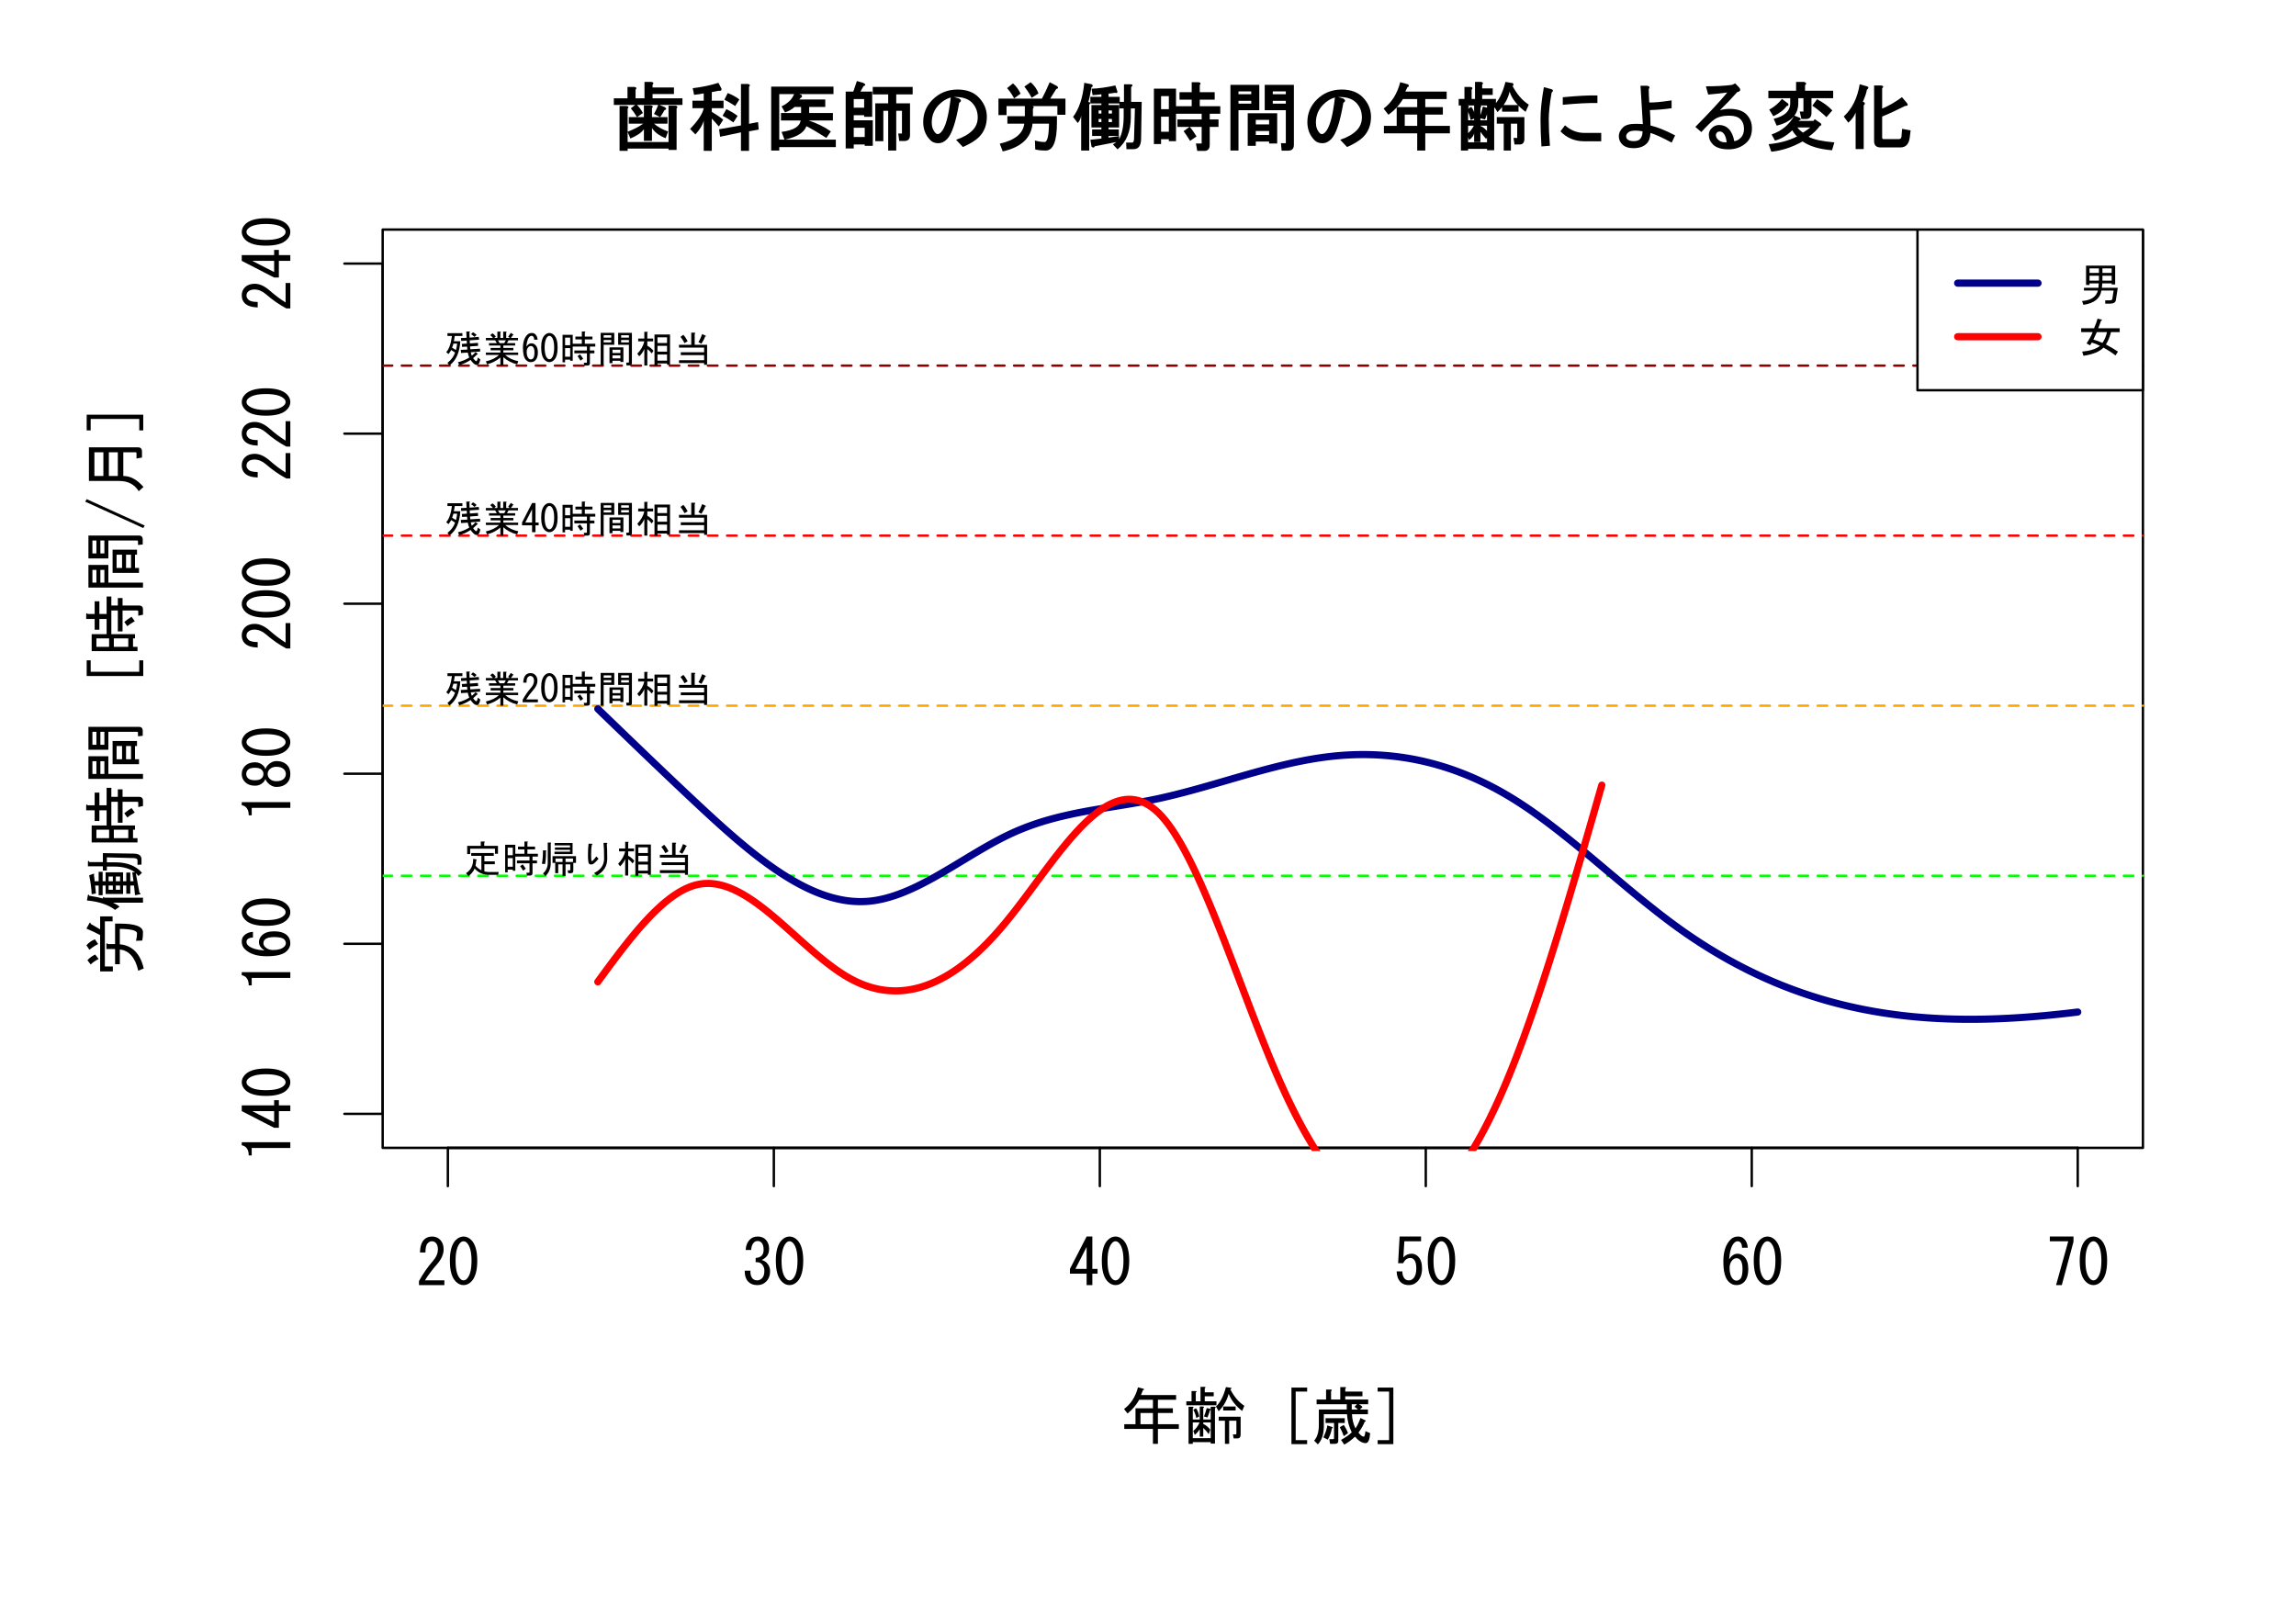 <?xml version="1.0" encoding="UTF-8"?>
<svg xmlns="http://www.w3.org/2000/svg" xmlns:xlink="http://www.w3.org/1999/xlink" width="720pt" height="504pt" viewBox="0 0 720 504" version="1.1">
<defs>
<g>
<symbol overflow="visible" id="glyph0-0">
<path style="stroke:none;" d="M -0.156 -4.297 L -12.266 -4.297 L -12.266 -1.953 L -13.203 -1.953 C -13.199 -3.773 -13.93 -4.844 -15.391 -5.156 L -15.391 -6.094 L -0.156 -6.094 Z M -0.156 -4.297 "/>
</symbol>
<symbol overflow="visible" id="glyph0-1">
<path style="stroke:none;" d="M -0.156 -5.859 L -3.75 -5.859 L -3.75 -0.625 L -5.234 -0.625 L -15.391 -5.859 L -15.391 -7.656 L -5.234 -7.656 L -5.234 -9.297 L -3.75 -9.297 L -3.75 -7.656 L -0.156 -7.656 Z M -5.234 -5.859 L -12.109 -5.859 L -5.234 -2.344 Z M -5.234 -5.859 "/>
</symbol>
<symbol overflow="visible" id="glyph0-2">
<path style="stroke:none;" d="M -7.812 -0.625 C -10.883 -0.621 -13.047 -1.246 -14.297 -2.5 C -15.023 -3.227 -15.387 -4.035 -15.391 -4.922 C -15.387 -5.805 -15.023 -6.609 -14.297 -7.344 C -13.047 -8.59 -10.883 -9.215 -7.812 -9.219 C -4.684 -9.215 -2.496 -8.59 -1.25 -7.344 C -0.516 -6.609 -0.152 -5.805 -0.156 -4.922 C -0.152 -4.035 -0.516 -3.227 -1.25 -2.5 C -2.496 -1.246 -4.684 -0.621 -7.812 -0.625 Z M -7.812 -7.422 C -10.57 -7.418 -12.445 -6.922 -13.438 -5.938 C -13.746 -5.621 -13.902 -5.285 -13.906 -4.922 C -13.902 -4.555 -13.746 -4.215 -13.438 -3.906 C -12.391 -2.914 -10.516 -2.418 -7.812 -2.422 C -4.996 -2.418 -3.098 -2.914 -2.109 -3.906 C -1.797 -4.215 -1.641 -4.555 -1.641 -4.922 C -1.641 -5.285 -1.797 -5.621 -2.109 -5.938 C -3.098 -6.922 -4.996 -7.418 -7.812 -7.422 Z M -7.812 -7.422 "/>
</symbol>
<symbol overflow="visible" id="glyph0-3">
<path style="stroke:none;" d="M -11.875 -6.953 C -12.652 -6.949 -13.227 -6.766 -13.594 -6.406 C -13.801 -6.195 -13.902 -5.938 -13.906 -5.625 C -13.902 -5.207 -13.746 -4.84 -13.438 -4.531 C -12.547 -3.641 -10.805 -3.094 -8.203 -2.891 C -9.398 -3.617 -9.996 -4.504 -10 -5.547 C -9.996 -6.324 -9.684 -7.027 -9.062 -7.656 C -8.227 -8.488 -6.949 -8.906 -5.234 -8.906 C -3.355 -8.906 -1.977 -8.461 -1.094 -7.578 C -0.465 -6.949 -0.152 -6.145 -0.156 -5.156 C -0.152 -4.27 -0.516 -3.461 -1.25 -2.734 C -2.34 -1.637 -4.449 -1.09 -7.578 -1.094 C -10.648 -1.09 -12.941 -1.844 -14.453 -3.359 C -15.074 -3.98 -15.387 -4.762 -15.391 -5.703 C -15.387 -6.48 -15.152 -7.105 -14.688 -7.578 C -13.957 -8.305 -13.02 -8.695 -11.875 -8.75 Z M -8.594 -5.234 C -8.59 -4.762 -8.406 -4.348 -8.047 -3.984 C -7.418 -3.359 -6.586 -3.047 -5.547 -3.047 C -3.93 -3.047 -2.758 -3.41 -2.031 -4.141 C -1.715 -4.449 -1.559 -4.812 -1.562 -5.234 C -1.559 -5.648 -1.742 -6.039 -2.109 -6.406 C -2.578 -6.871 -3.617 -7.105 -5.234 -7.109 C -6.637 -7.105 -7.602 -6.848 -8.125 -6.328 C -8.434 -6.016 -8.59 -5.648 -8.594 -5.234 Z M -8.594 -5.234 "/>
</symbol>
<symbol overflow="visible" id="glyph0-4">
<path style="stroke:none;" d="M -7.266 -4.922 C -7.266 -4.348 -7.055 -3.852 -6.641 -3.438 C -6.117 -2.914 -5.414 -2.652 -4.531 -2.656 C -3.484 -2.652 -2.703 -2.914 -2.188 -3.438 C -1.766 -3.852 -1.559 -4.348 -1.562 -4.922 C -1.559 -5.492 -1.766 -5.984 -2.188 -6.406 C -2.703 -6.922 -3.484 -7.184 -4.531 -7.188 C -5.414 -7.184 -6.117 -6.922 -6.641 -6.406 C -7.055 -5.984 -7.266 -5.492 -7.266 -4.922 Z M -7.969 -6.484 C -7.812 -6.949 -7.551 -7.367 -7.188 -7.734 C -6.352 -8.566 -5.465 -8.98 -4.531 -8.984 C -3.121 -8.98 -2.004 -8.566 -1.172 -7.734 C -0.492 -7.055 -0.152 -6.117 -0.156 -4.922 C -0.152 -3.723 -0.492 -2.785 -1.172 -2.109 C -2.004 -1.273 -3.121 -0.855 -4.531 -0.859 C -5.465 -0.855 -6.352 -1.273 -7.188 -2.109 C -7.551 -2.473 -7.812 -2.887 -7.969 -3.359 C -8.125 -2.938 -8.332 -2.602 -8.594 -2.344 C -9.32 -1.613 -10.18 -1.246 -11.172 -1.25 L -11.25 -1.25 C -12.551 -1.246 -13.59 -1.637 -14.375 -2.422 C -15.047 -3.094 -15.387 -3.93 -15.391 -4.922 C -15.387 -5.91 -15.047 -6.742 -14.375 -7.422 C -13.59 -8.199 -12.551 -8.59 -11.25 -8.594 L -11.172 -8.594 C -10.18 -8.59 -9.32 -8.227 -8.594 -7.5 C -8.332 -7.238 -8.125 -6.898 -7.969 -6.484 Z M -13.984 -4.922 C -13.98 -4.398 -13.797 -3.953 -13.438 -3.594 C -13.016 -3.172 -12.289 -2.965 -11.25 -2.969 L -11.172 -2.969 C -10.23 -2.965 -9.555 -3.172 -9.141 -3.594 C -8.773 -3.953 -8.59 -4.398 -8.594 -4.922 C -8.59 -5.441 -8.773 -5.883 -9.141 -6.25 C -9.555 -6.664 -10.23 -6.871 -11.172 -6.875 L -11.25 -6.875 C -12.289 -6.871 -13.016 -6.664 -13.438 -6.25 C -13.797 -5.883 -13.98 -5.441 -13.984 -4.922 Z M -13.984 -4.922 "/>
</symbol>
<symbol overflow="visible" id="glyph0-5">
<path style="stroke:none;" d="M -1.641 -8.906 L -0.156 -8.906 L -0.156 -0.938 L -1.406 -0.938 C -3.645 -2.133 -5.777 -3.617 -7.812 -5.391 C -8.953 -6.379 -10.152 -6.871 -11.406 -6.875 C -12.289 -6.871 -12.965 -6.637 -13.438 -6.172 C -13.746 -5.855 -13.902 -5.441 -13.906 -4.922 C -13.902 -4.504 -13.695 -4.086 -13.281 -3.672 C -12.809 -3.199 -11.844 -2.965 -10.391 -2.969 L -10.391 -1.25 C -12.262 -1.297 -13.617 -1.742 -14.453 -2.578 C -15.074 -3.203 -15.387 -4.035 -15.391 -5.078 C -15.387 -6.066 -15.047 -6.898 -14.375 -7.578 C -13.641 -8.305 -12.625 -8.672 -11.328 -8.672 C -9.812 -8.672 -8.25 -7.969 -6.641 -6.562 C -4.918 -5.051 -3.254 -3.801 -1.641 -2.812 Z M -1.641 -8.906 "/>
</symbol>
<symbol overflow="visible" id="glyph0-6">
<path style="stroke:none;" d="M -12.422 -9.922 C -13.305 -9.5 -14.215 -8.902 -15.156 -8.125 L -16.094 -9.531 C -15.309 -10.414 -14.422 -11.039 -13.438 -11.406 Z M -5.625 -9.844 C -1.719 -9.477 0.781 -6.949 1.875 -2.266 L 0.156 -1.562 C -0.781 -5.676 -2.707 -7.891 -5.625 -8.203 L -5.625 -3.594 L -7.109 -3.594 L -7.109 -8.359 L -9.844 -8.359 L -9.844 -9.844 C -9.789 -10.258 -9.633 -10.281 -9.375 -9.922 L -7.109 -9.922 L -7.109 -16.328 L -5.625 -16.328 C -0.781 -16.324 1.641 -15.414 1.641 -13.594 C 1.641 -12.5 1.562 -11.641 1.406 -11.016 L -0.547 -10.938 C -0.336 -11.715 -0.234 -12.496 -0.234 -13.281 C -0.234 -14.164 -2.031 -14.633 -5.625 -14.688 Z M -15.156 -16.484 C -14.945 -16.793 -14.816 -16.715 -14.766 -16.25 L -11.797 -14.531 L -11.797 -18.594 L -7.891 -18.594 L -7.891 -17.031 L -10.312 -17.031 L -10.312 -2.891 L -7.812 -2.891 L -7.812 -1.328 L -11.797 -1.328 L -11.797 -12.734 C -12.938 -13.355 -14.371 -14.035 -16.094 -14.766 Z M -15.781 -4.844 C -15.203 -5.52 -14.398 -6.117 -13.359 -6.641 L -12.266 -5.234 C -13.305 -4.711 -14.141 -4.141 -14.766 -3.516 Z M -15.781 -4.844 "/>
</symbol>
<symbol overflow="visible" id="glyph0-7">
<path style="stroke:none;" d="M -0.625 -12.188 L 0.547 -5.938 C 0.906 -5.883 0.984 -5.754 0.781 -5.547 L -0.859 -5.234 L -1.172 -8.281 L -2.344 -8.281 L -2.344 -5.703 L -3.594 -5.703 L -3.594 -8.281 L -4.609 -8.281 L -4.609 -5.625 L -10.078 -5.625 L -10.078 -8.281 L -11.016 -8.281 L -11.016 -5.234 L -12.266 -5.234 L -12.266 -8.281 L -13.359 -8.281 C -13.254 -7.445 -13.176 -6.613 -13.125 -5.781 L -14.453 -5.547 C -14.504 -7.262 -14.766 -9.242 -15.234 -11.484 L -13.906 -11.953 C -13.641 -12.055 -13.59 -11.922 -13.75 -11.562 C -13.645 -10.934 -13.566 -10.285 -13.516 -9.609 L -12.266 -9.609 L -12.266 -12.578 L -11.016 -12.578 L -11.016 -9.609 L -10.078 -9.609 L -10.078 -12.422 L -4.609 -12.422 L -4.609 -9.609 L -3.594 -9.609 L -3.594 -12.344 L -2.344 -12.344 L -2.344 -9.609 L -1.328 -9.609 L -1.719 -12.422 L -0.859 -12.422 C -2.523 -13.617 -4.66 -14.215 -7.266 -14.219 L -9.688 -14.219 L -9.688 -12.969 L -10.938 -12.969 L -10.938 -14.297 L -15.625 -14.297 L -15.625 -15.547 C -15.621 -16.168 -15.465 -16.195 -15.156 -15.625 L -10.938 -15.625 L -10.938 -18.438 L -1.094 -18.281 C 0.418 -18.227 1.172 -17.625 1.172 -16.484 L 1.172 -14.844 L -0.078 -14.766 L -0.078 -16.172 C -0.074 -16.586 -0.441 -16.82 -1.172 -16.875 L -9.688 -17.109 L -9.688 -15.547 L -7.031 -15.547 C -3.332 -15.543 -0.547 -14.449 1.328 -12.266 L 0.234 -11.25 Z M -15.234 -5.078 C -13.305 -4.762 -11.871 -4.477 -10.938 -4.219 C -10.883 -4.789 -10.727 -4.867 -10.469 -4.453 L 1.641 -4.453 L 1.641 -2.891 L -7.734 -2.891 C -6.848 -2.469 -6.168 -2.055 -5.703 -1.641 L -7.109 -0.625 C -9.188 -2.238 -12.133 -3.227 -15.938 -3.594 L -15.625 -5.312 C -15.414 -5.52 -15.285 -5.441 -15.234 -5.078 Z M -7.812 -9.609 L -7.812 -11.094 L -9.141 -11.094 L -9.141 -9.609 Z M -5.547 -9.609 L -5.547 -11.094 L -6.875 -11.094 L -6.875 -9.609 Z M -5.547 -6.953 L -5.547 -8.281 L -6.875 -8.281 L -6.875 -6.953 Z M -9.141 -6.953 L -7.812 -6.953 L -7.812 -8.281 L -9.141 -8.281 Z M -9.141 -6.953 "/>
</symbol>
<symbol overflow="visible" id="glyph0-8">
<path style="stroke:none;" d="M -0.938 -11.172 C -2.031 -10.543 -2.812 -10.023 -3.281 -9.609 L -4.219 -10.938 C -3.75 -11.352 -2.992 -11.898 -1.953 -12.578 Z M 0.156 -14.219 C 0.152 -14.426 0.051 -14.531 -0.156 -14.531 L -4.766 -14.531 L -4.766 -7.969 L -6.25 -7.969 L -6.25 -14.531 L -8.281 -14.531 L -8.281 -7.109 L -0.859 -7.109 L -0.859 -5.781 L -1.484 -5.781 L -1.484 -3.125 L -0.078 -3.125 L -0.078 -1.797 L -14.453 -1.797 L -14.453 -7.109 L -9.766 -7.109 L -9.766 -11.875 L -12.031 -11.875 L -12.031 -8.516 L -13.516 -8.516 L -13.516 -11.875 L -16.172 -11.875 L -16.172 -13.359 C -16.117 -13.773 -15.961 -13.797 -15.703 -13.438 L -13.516 -13.438 L -13.516 -17.422 L -12.031 -17.422 L -12.031 -13.438 L -9.766 -13.438 L -9.766 -18.906 L -8.281 -18.906 L -8.281 -16.094 L -6.25 -16.094 L -6.25 -18.438 L -4.766 -18.438 L -4.766 -16.094 L 0.391 -16.094 C 1.223 -16.09 1.641 -15.672 1.641 -14.844 L 1.641 -13.203 L 0.156 -12.891 Z M -8.984 -3.125 L -8.984 -5.781 L -12.969 -5.781 L -12.969 -3.125 Z M -2.969 -3.125 L -2.969 -5.781 L -7.5 -5.781 L -7.5 -3.125 Z M -2.969 -3.125 "/>
</symbol>
<symbol overflow="visible" id="glyph0-9">
<path style="stroke:none;" d="M 0.078 -16.172 C 0.074 -16.379 -0.027 -16.48 -0.234 -16.484 L -9.219 -16.484 L -9.219 -10.859 L -15.469 -10.859 L -15.469 -18.047 L 0.312 -18.047 C 1.141 -18.047 1.559 -17.629 1.562 -16.797 L 1.562 -15.234 L 0.078 -15.078 Z M -3.672 -12.031 L -3.672 -7.891 L -2.109 -7.891 L -2.109 -12.031 Z M -6.641 -12.031 L -6.641 -7.891 L -4.922 -7.891 L -4.922 -12.031 Z M -7.891 -13.594 L -0.234 -13.594 L -0.234 -12.031 L -0.859 -12.031 L -0.859 -7.891 L 0.391 -7.891 L 0.391 -6.328 L -7.891 -6.328 Z M -12.969 -16.484 L -14.219 -16.484 L -14.219 -12.422 L -12.969 -12.422 Z M -11.719 -16.484 L -11.719 -12.422 L -10.469 -12.422 L -10.469 -16.484 Z M -11.719 -7.266 L -11.719 -3.281 L -10.469 -3.281 L -10.469 -7.266 Z M -12.969 -7.266 L -14.219 -7.266 L -14.219 -3.281 L -12.969 -3.281 Z M -9.219 -8.828 L -9.219 -3.281 L 1.641 -3.281 L 1.641 -1.719 L -15.469 -1.719 L -15.469 -8.828 Z M -9.219 -8.828 "/>
</symbol>
<symbol overflow="visible" id="glyph0-10">
<path style="stroke:none;" d=""/>
</symbol>
<symbol overflow="visible" id="glyph0-11">
<path style="stroke:none;" d="M -16.016 -3.984 L -16.016 -8.906 L -14.766 -8.906 L -14.766 -5.312 L 0.469 -5.312 L 0.469 -8.906 L 1.719 -8.906 L 1.719 -3.984 Z M -16.016 -3.984 "/>
</symbol>
<symbol overflow="visible" id="glyph0-12">
<path style="stroke:none;" d="M 1.719 -0.391 L -16.484 -8.672 L -16.016 -9.453 L 2.188 -1.172 Z M 1.719 -0.391 "/>
</symbol>
<symbol overflow="visible" id="glyph0-13">
<path style="stroke:none;" d="M -4.531 -14.141 L -4.531 -6.719 C -2.289 -6.715 -0.184 -5.57 1.797 -3.281 L 0.312 -1.953 C -1.043 -4.086 -3.07 -5.156 -5.781 -5.156 L -15.312 -5.156 L -15.312 -15.703 L 0.078 -15.703 C 0.906 -15.703 1.324 -15.258 1.328 -14.375 L 1.328 -12.5 L -0.391 -12.188 L -0.391 -13.828 C -0.387 -14.035 -0.492 -14.137 -0.703 -14.141 Z M -6.25 -6.719 L -6.25 -14.141 L -9.062 -14.141 L -9.062 -6.719 Z M -10.781 -6.719 L -10.781 -14.141 L -13.594 -14.141 L -13.594 -6.719 Z M -10.781 -6.719 "/>
</symbol>
<symbol overflow="visible" id="glyph0-14">
<path style="stroke:none;" d="M -14.766 -1.016 L -16.016 -1.016 L -16.016 -5.938 L 1.719 -5.938 L 1.719 -1.016 L 0.469 -1.016 L 0.469 -4.609 L -14.766 -4.609 Z M -14.766 -1.016 "/>
</symbol>
<symbol overflow="visible" id="glyph1-0">
<path style="stroke:none;" d="M 17.359 -11.641 C 17.863 -11.164 17.809 -10.875 17.191 -10.773 C 16.863 -10.113 16.402 -9.371 15.816 -8.547 L 13.879 -9.539 C 14.43 -10.5 14.891 -11.488 15.262 -12.512 Z M 13.25 -8.559 L 18.117 -8.559 L 18.117 -6.496 L 13.891 -6.496 C 15.055 -5.484 16.527 -4.668 18.305 -4.047 L 17.539 -1.93 C 15.473 -2.758 14.043 -3.832 13.25 -5.148 L 13.25 -1.102 L 10.719 -1.102 L 10.719 -4.781 C 10.004 -3.707 8.59 -2.727 6.477 -1.84 L 5.609 -3.945 C 7.746 -4.805 9.371 -5.656 10.48 -6.496 L 5.977 -6.496 L 5.977 -8.559 L 10.719 -8.559 L 10.719 -12.234 L 12.883 -12.234 C 13.551 -12.117 13.672 -11.82 13.25 -11.348 Z M 20.602 -12.141 C 21.273 -12.027 21.395 -11.73 20.969 -11.258 L 20.969 1.746 L 18.438 1.746 L 18.438 1.316 L 5.617 1.316 L 5.617 2.023 L 3.086 2.023 L 3.086 -12.051 L 5.254 -12.051 C 5.922 -11.934 6.043 -11.637 5.617 -11.164 L 5.617 -0.742 L 18.438 -0.742 L 18.438 -12.141 Z M 1.289 -14.441 L 5.57 -14.441 L 5.57 -18.023 L 7.734 -18.023 C 8.406 -17.91 8.527 -17.613 8.102 -17.141 L 8.102 -14.441 L 10.902 -14.441 L 10.902 -19.586 L 13.066 -19.586 C 13.738 -19.473 13.859 -19.18 13.43 -18.703 L 13.43 -17.844 L 20.141 -17.844 L 20.141 -15.781 L 13.43 -15.781 L 13.43 -14.441 L 22.809 -14.441 L 22.809 -12.379 L 1.289 -12.379 Z M 8.551 -8.547 C 7.965 -9.539 7.32 -10.457 6.617 -11.305 L 8.301 -12.602 C 9.184 -11.793 9.883 -10.871 10.398 -9.836 Z M 8.551 -8.547 "/>
</symbol>
<symbol overflow="visible" id="glyph1-1">
<path style="stroke:none;" d="M 7.914 2.023 L 5.387 2.023 L 5.387 -7.445 C 5.02 -6.047 4.148 -4.605 2.77 -3.125 L 1.102 -4.848 C 3.605 -7.434 5.031 -9.605 5.387 -11.363 L 1.84 -11.363 L 1.84 -13.703 L 5.387 -13.703 L 5.387 -15.996 C 4.504 -15.812 3.496 -15.656 2.359 -15.535 L 1.93 -17.621 C 4.754 -17.941 7.445 -18.508 9.996 -19.312 L 10.938 -17.516 C 11.066 -16.926 10.762 -16.695 10.023 -16.82 C 9.172 -16.637 8.469 -16.496 7.914 -16.402 L 7.914 -13.703 L 11.594 -13.703 L 11.594 -11.363 L 7.914 -11.363 L 7.914 -10.195 C 9.309 -9.379 10.504 -8.559 11.5 -7.742 L 10.133 -5.609 C 9.359 -6.523 8.621 -7.352 7.914 -8.09 Z M 17.059 -5.941 L 17.059 -18.945 L 19.227 -18.945 C 19.895 -18.828 20.016 -18.535 19.59 -18.059 L 19.59 -6.445 L 22.414 -6.996 L 22.625 -4.648 L 19.59 -4.09 L 19.59 2.023 L 17.059 2.023 L 17.059 -3.77 L 10.523 -2.391 L 10.203 -4.742 Z M 12.906 -16.098 C 14.41 -15.512 15.629 -14.84 16.559 -14.082 L 15.254 -12.039 C 13.695 -13.035 12.566 -13.691 11.859 -14.008 Z M 12.469 -11.043 C 13.648 -10.516 14.824 -9.816 16.004 -8.941 L 14.688 -6.895 C 13.555 -7.719 12.426 -8.41 11.305 -8.973 Z M 12.469 -11.043 "/>
</symbol>
<symbol overflow="visible" id="glyph1-2">
<path style="stroke:none;" d="M 13.492 -5.699 C 12.789 -3.699 10.504 -2.289 6.633 -1.469 L 5.699 -3.918 C 9.445 -4.398 11.438 -5.594 11.672 -7.504 L 5.516 -7.504 L 5.516 -9.844 L 11.82 -9.844 L 11.82 -11.73 L 9.766 -11.73 C 8.996 -11.012 8 -10.441 6.773 -10.02 L 5.699 -11.922 C 7.859 -12.934 9.234 -14.387 9.824 -16.281 L 11.977 -15.492 C 12.211 -15.023 12.137 -14.738 11.758 -14.641 L 11.227 -14.074 L 19.406 -14.074 L 19.406 -11.73 L 14.352 -11.73 L 14.352 -9.844 L 21.797 -9.844 L 21.797 -7.504 L 14.098 -7.504 L 14.074 -7.551 C 16.871 -6.602 19.23 -5.441 21.152 -4.066 L 19.746 -2.023 C 17.332 -3.578 15.246 -4.805 13.492 -5.699 Z M 22.715 -1.48 L 22.715 0.863 L 4.977 0.863 L 4.977 1.93 L 2.445 1.93 L 2.445 -18.117 L 21.98 -18.117 L 21.98 -15.773 L 4.977 -15.773 L 4.977 -1.48 Z M 22.715 -1.48 "/>
</symbol>
<symbol overflow="visible" id="glyph1-3">
<path style="stroke:none;" d="M 4.102 -16.555 L 5.227 -19.867 L 7.199 -19.293 C 8.043 -18.879 8.07 -18.527 7.277 -18.234 L 6.352 -16.555 L 10.031 -16.555 L 10.031 -8.641 L 7.5 -8.641 L 7.5 -9.156 L 4.238 -9.156 L 4.238 -7.547 L 10.215 -7.547 L 10.215 0.461 L 7.684 0.461 L 7.684 0.035 L 4.238 0.035 L 4.238 1.285 L 1.711 1.285 L 1.711 -16.555 Z M 7.5 -14.211 L 4.238 -14.211 L 4.238 -11.5 L 7.5 -11.5 Z M 4.238 -5.203 L 4.238 -2.309 L 7.684 -2.309 L 7.684 -5.203 Z M 10.203 -15.684 L 10.203 -18.023 L 22.715 -18.023 L 22.715 -15.684 L 17.566 -15.684 L 17.566 -12.879 L 21.887 -12.879 L 21.887 -2.945 C 21.883 -1.691 21.301 -1.066 20.137 -1.066 L 18.512 -1.066 L 18.199 -3.41 L 19.398 -3.41 C 19.371 -3.41 19.359 -3.469 19.359 -3.59 L 19.359 -10.535 L 17.566 -10.535 L 17.566 1.93 L 15.039 1.93 L 15.039 -10.535 L 13.523 -10.535 L 13.523 -1.012 L 10.992 -1.012 L 10.992 -12.879 L 15.039 -12.879 L 15.039 -15.684 Z M 10.203 -15.684 "/>
</symbol>
<symbol overflow="visible" id="glyph1-4">
<path style="stroke:none;" d="M 13.219 -13.051 C 12.18 -6.953 10.902 -3.152 9.395 -1.641 C 8.543 -0.789 7.652 -0.363 6.715 -0.367 C 5.652 -0.363 4.816 -0.664 4.215 -1.273 C 2.688 -2.793 1.926 -4.699 1.93 -6.992 C 1.926 -9.719 2.902 -12.062 4.859 -14.016 C 6.977 -16.137 9.59 -17.195 12.691 -17.199 C 15.48 -17.195 17.66 -16.41 19.23 -14.844 C 21 -13.07 21.883 -11.004 21.887 -8.645 C 21.883 -6.051 21.059 -3.934 19.414 -2.285 C 18.344 -1.219 16.664 -0.184 14.375 0.828 L 12.227 -1.445 C 14.43 -2.176 16.141 -3.148 17.359 -4.367 C 18.469 -5.477 19.023 -6.844 19.027 -8.461 C 19.023 -10.34 18.406 -11.895 17.176 -13.133 C 15.941 -14.363 14.082 -14.934 11.594 -14.84 L 13.109 -14.41 C 13.934 -13.977 13.973 -13.523 13.219 -13.051 Z M 10.57 -14.707 C 9.258 -14.355 8.039 -13.613 6.914 -12.488 C 5.375 -10.949 4.605 -9.059 4.605 -6.809 C 4.605 -5.43 5.035 -4.309 5.902 -3.445 C 6.047 -3.297 6.258 -3.223 6.531 -3.227 C 6.801 -3.223 7.133 -3.418 7.523 -3.812 C 8.883 -5.168 9.898 -8.801 10.57 -14.707 Z M 10.57 -14.707 "/>
</symbol>
<symbol overflow="visible" id="glyph1-5">
<path style="stroke:none;" d="M 11.84 -14.613 C 11.266 -15.738 10.504 -16.906 9.559 -18.125 L 11.523 -19.5 C 12.719 -18.438 13.539 -17.262 13.984 -15.977 Z M 12.117 -6.492 C 11.688 -1.996 8.57 0.902 2.773 2.207 L 1.84 -0.215 C 6.605 -1.309 9.164 -3.402 9.523 -6.492 L 4.23 -6.492 L 4.23 -8.832 L 9.707 -8.832 L 9.707 -12.051 L 11.871 -12.051 C 12.543 -11.934 12.664 -11.637 12.234 -11.164 L 12.234 -8.832 L 19.773 -8.832 L 19.773 -6.898 C 19.77 -1.012 18.605 1.926 16.277 1.93 C 14.953 1.926 13.848 1.816 12.969 1.598 L 12.867 -1.207 C 14 -0.895 15.012 -0.738 15.906 -0.742 C 16.762 -0.738 17.219 -2.656 17.281 -6.492 Z M 19.855 -18.254 C 20.289 -17.773 20.195 -17.488 19.57 -17.391 L 17.66 -14.348 L 22.441 -14.348 L 22.441 -9.285 L 19.91 -9.285 L 19.91 -12.008 L 3.965 -12.008 L 3.965 -9.191 L 1.434 -9.191 L 1.434 -14.348 L 15.066 -14.348 C 15.754 -15.609 16.566 -17.328 17.5 -19.5 Z M 5.988 -19.133 C 6.945 -18.32 7.738 -17.246 8.375 -15.906 L 6.34 -14.43 C 5.637 -15.73 4.902 -16.801 4.137 -17.637 Z M 5.988 -19.133 "/>
</symbol>
<symbol overflow="visible" id="glyph1-6">
<path style="stroke:none;" d="M 14.34 -0.734 L 7.516 0.602 C 7.418 1.055 7.094 1.113 6.547 0.781 L 6.156 -1.445 L 9.621 -1.816 L 9.621 -2.637 L 6.711 -2.637 L 6.711 -4.699 L 9.621 -4.699 L 9.621 -5.309 L 6.496 -5.309 L 6.496 -12.328 L 9.621 -12.328 L 9.621 -12.84 L 6.156 -12.84 L 6.156 -14.898 L 9.621 -14.898 L 9.621 -15.719 C 8.91 -15.598 7.984 -15.504 6.848 -15.441 L 6.527 -17.461 C 8.699 -17.527 11.188 -17.867 13.996 -18.484 L 14.605 -16.707 C 14.738 -16.168 14.488 -15.992 13.852 -16.18 C 13.184 -16.055 12.52 -15.969 11.867 -15.922 L 11.867 -14.898 L 15.363 -14.898 L 15.363 -12.84 L 11.867 -12.84 L 11.867 -12.328 L 15.176 -12.328 L 15.176 -5.309 L 11.867 -5.309 L 11.867 -4.699 L 15.086 -4.699 L 15.086 -2.637 L 11.867 -2.637 L 11.867 -2.125 L 15.176 -2.586 L 15.176 -1.574 C 16.129 -3.367 16.605 -5.785 16.605 -8.828 L 16.605 -11.277 L 15.258 -11.277 L 15.258 -13.336 L 16.699 -13.336 L 16.699 -18.852 L 18.574 -18.852 C 19.496 -18.848 19.617 -18.547 18.945 -17.945 L 18.945 -13.336 L 22.254 -13.336 L 22.066 -1.555 C 22 0.484 21.203 1.5 19.676 1.5 L 17.48 1.5 L 17.375 -0.562 L 19.309 -0.562 C 19.613 -0.562 19.797 -0.93 19.855 -1.664 L 20.129 -11.277 L 18.855 -11.277 L 18.855 -8.555 C 18.855 -4.117 17.465 -0.746 14.688 1.562 L 13.234 0.016 Z M 6.5 -17.953 C 6.152 -15.828 5.828 -14.277 5.527 -13.305 C 6.199 -13.219 6.293 -12.93 5.801 -12.441 L 5.801 1.93 L 3.273 1.93 L 3.273 -9.102 C 3.172 -8.145 2.812 -7.348 2.195 -6.711 L 0.734 -8.621 C 2.633 -11.113 3.805 -14.68 4.25 -19.312 L 6.703 -18.824 C 7.02 -18.328 6.949 -18.039 6.5 -17.953 Z M 11.867 -9.66 L 12.93 -9.66 L 12.93 -10.641 L 11.867 -10.641 Z M 11.867 -6.996 L 12.93 -6.996 L 12.93 -7.977 L 11.867 -7.977 Z M 8.742 -6.996 L 9.621 -6.996 L 9.621 -7.977 L 8.742 -7.977 Z M 8.742 -10.641 L 8.742 -9.66 L 9.621 -9.66 L 9.621 -10.641 Z M 8.742 -10.641 "/>
</symbol>
<symbol overflow="visible" id="glyph1-7">
<path style="stroke:none;" d="M 13.336 -1.102 C 12.504 -2.465 11.824 -3.477 11.305 -4.141 L 13.199 -5.527 C 13.82 -4.832 14.543 -3.82 15.363 -2.492 Z M 17.012 -0.285 C 16.98 -0.281 16.969 -0.34 16.969 -0.465 L 16.969 -5.48 L 9.375 -5.48 L 9.375 -7.82 L 16.969 -7.82 L 16.969 -9.617 L 8.926 -9.617 L 8.926 -1.012 L 6.68 -1.012 L 6.68 -1.621 L 4.238 -1.621 L 4.238 -0.094 L 1.992 -0.094 L 1.992 -17.473 L 8.926 -17.473 L 8.926 -11.961 L 13.844 -11.961 L 13.844 -14.027 L 10.02 -14.027 L 10.02 -16.371 L 13.844 -16.371 L 13.844 -19.496 L 16.008 -19.496 C 16.68 -19.379 16.801 -19.086 16.371 -18.609 L 16.371 -16.371 L 21.059 -16.371 L 21.059 -14.027 L 16.371 -14.027 L 16.371 -11.961 L 22.809 -11.961 L 22.809 -9.617 L 19.5 -9.617 L 19.5 -7.82 L 22.254 -7.82 L 22.254 -5.48 L 19.5 -5.48 L 19.5 0.18 C 19.5 1.426 18.914 2.051 17.746 2.055 L 15.582 2.055 L 15.168 -0.285 Z M 4.238 -11.039 L 6.68 -11.039 L 6.68 -15.133 L 4.238 -15.133 Z M 4.238 -3.961 L 6.68 -3.961 L 6.68 -8.695 L 4.238 -8.695 Z M 4.238 -3.961 "/>
</symbol>
<symbol overflow="visible" id="glyph1-8">
<path style="stroke:none;" d="M 19.309 -0.375 C 19.277 -0.375 19.266 -0.434 19.266 -0.555 L 19.266 -10.727 L 12.648 -10.727 L 12.648 -18.668 L 21.797 -18.668 L 21.797 0.086 C 21.797 1.336 21.211 1.961 20.043 1.965 L 17.949 1.965 L 17.742 -0.375 Z M 14.027 -4.199 L 9.848 -4.199 L 9.848 -2.949 L 14.027 -2.949 Z M 14.027 -7.691 L 9.848 -7.691 L 9.848 -6.258 L 14.027 -6.258 Z M 16.559 -9.754 L 16.559 -0.273 L 14.027 -0.273 L 14.027 -0.891 L 9.848 -0.891 L 9.848 0.461 L 7.316 0.461 L 7.316 -9.754 Z M 19.266 -15.727 L 19.266 -16.609 L 15.176 -16.609 L 15.176 -15.727 Z M 19.266 -13.668 L 15.176 -13.668 L 15.176 -12.785 L 19.266 -12.785 Z M 8.422 -13.668 L 4.422 -13.668 L 4.422 -12.785 L 8.422 -12.785 Z M 8.422 -15.727 L 8.422 -16.609 L 4.422 -16.609 L 4.422 -15.727 Z M 10.949 -10.727 L 4.422 -10.727 L 4.422 1.93 L 1.895 1.93 L 1.895 -18.668 L 10.949 -18.668 Z M 10.949 -10.727 "/>
</symbol>
<symbol overflow="visible" id="glyph1-9">
<path style="stroke:none;" d="M 7.797 -14.211 C 6.668 -12.301 5.156 -10.66 3.262 -9.285 L 1.746 -11.223 C 4.27 -13.105 6.004 -15.867 6.957 -19.5 L 9.469 -18.812 C 9.781 -18.324 9.695 -18.035 9.211 -17.945 L 8.559 -16.555 L 21.52 -16.555 L 21.52 -14.211 L 14.809 -14.211 L 14.809 -11.684 L 20.324 -11.684 L 20.324 -9.34 L 14.809 -9.34 L 14.809 -5.801 L 22.531 -5.801 L 22.531 -3.457 L 14.809 -3.457 L 14.809 1.93 L 12.281 1.93 L 12.281 -3.457 L 1.84 -3.457 L 1.84 -5.801 L 5.848 -5.801 L 5.848 -11.684 L 12.281 -11.684 L 12.281 -14.211 Z M 8.375 -5.801 L 12.281 -5.801 L 12.281 -9.34 L 8.375 -9.34 Z M 8.375 -5.801 "/>
</symbol>
<symbol overflow="visible" id="glyph1-10">
<path style="stroke:none;" d="M 17.156 -16.547 C 16.672 -14.246 15.406 -12.102 13.363 -10.113 L 12.133 -12.148 C 13.734 -13.656 14.977 -16.137 15.863 -19.59 L 18.184 -19.203 C 18.504 -18.703 18.453 -18.414 18.027 -18.328 L 18.027 -18.41 C 19.469 -15.703 21.184 -13.719 23.176 -12.461 L 22.176 -10.203 C 19.555 -12.172 17.883 -14.289 17.156 -16.547 Z M 12.879 -14.258 L 12.879 -12.195 L 1.195 -12.195 L 1.195 -14.258 L 3 -14.258 L 3 -18.023 L 4.887 -18.023 C 5.559 -17.91 5.68 -17.613 5.25 -17.141 L 5.25 -14.258 L 6.312 -14.258 L 6.312 -19.586 L 8.195 -19.586 C 8.863 -19.473 8.984 -19.18 8.559 -18.703 L 8.559 -17.566 L 11.867 -17.566 L 11.867 -15.504 L 8.559 -15.504 L 8.559 -14.258 Z M 9.836 -1.656 C 9.082 -2.504 8.473 -3.27 8.008 -3.953 L 8.008 -0.734 L 6.039 -0.734 L 6.039 -3.492 C 5.91 -2.762 5.391 -2.055 4.48 -1.379 L 3.77 -3.164 C 4.715 -3.961 5.441 -4.859 5.949 -5.859 L 4.148 -5.859 L 4.148 -0.652 L 10.078 -0.652 L 10.078 -5.859 L 8.008 -5.859 L 8.008 -5.801 C 8.941 -5.391 9.801 -4.656 10.582 -3.602 Z M 19.957 -12.328 L 19.957 -10.266 L 14.801 -10.266 L 14.801 -12.328 Z M 13.145 -8.559 L 21.797 -8.559 L 21.797 -1.75 C 21.797 -0.562 21.305 0.027 20.32 0.031 L 18.699 0.031 L 18.383 -2.031 L 19.586 -2.031 C 19.559 -2.027 19.547 -2.086 19.547 -2.211 L 19.547 -6.496 L 17.566 -6.496 L 17.566 1.93 L 15.32 1.93 L 15.32 -6.496 L 13.145 -6.496 Z M 10.078 1.84 L 10.078 1.406 L 4.148 1.406 L 4.148 1.93 L 1.898 1.93 L 1.898 -12.234 L 3.781 -12.234 C 4.453 -12.117 4.578 -11.82 4.148 -11.348 L 4.148 -7.547 L 6.039 -7.547 L 6.039 -12.328 L 7.641 -12.328 C 8.312 -12.211 8.434 -11.914 8.008 -11.438 L 8.008 -7.547 L 10.078 -7.547 L 10.078 -10.754 C 10.398 -10.711 10.523 -10.66 10.453 -10.602 C 10.277 -9.961 9.945 -9.031 9.457 -7.812 L 7.723 -8.273 C 8.094 -9.348 8.449 -10.543 8.797 -11.867 L 10.078 -11.5 L 10.078 -12.234 L 11.961 -12.234 C 12.633 -12.117 12.758 -11.82 12.328 -11.348 L 12.328 1.84 Z M 4.949 -7.629 C 4.66 -8.965 4.266 -10.082 3.77 -10.984 L 5.152 -11.777 C 5.816 -10.887 6.281 -9.727 6.539 -8.301 Z M 4.949 -7.629 "/>
</symbol>
<symbol overflow="visible" id="glyph1-11">
<path style="stroke:none;" d="M 16.461 -0.973 C 13.496 -0.973 11.012 -2.012 9.008 -4.094 L 10.445 -5.984 C 12.215 -4.391 14.258 -3.594 16.57 -3.594 L 21.797 -3.594 L 21.797 -0.973 Z M 3.051 0.645 C 2.852 -2.715 2.754 -5.535 2.758 -7.82 C 2.754 -10.598 3.105 -13.969 3.809 -17.938 L 6 -17.363 C 6.785 -17.18 6.863 -16.793 6.238 -16.203 C 5.641 -12.738 5.344 -9.945 5.344 -7.82 C 5.344 -5.402 5.465 -2.652 5.711 0.438 Z M 20.602 -12.961 C 17.789 -13.023 14.168 -12.84 9.742 -12.41 L 9.742 -14.781 C 14.328 -15.223 17.949 -15.414 20.602 -15.352 Z M 20.602 -12.961 "/>
</symbol>
<symbol overflow="visible" id="glyph1-12">
<path style="stroke:none;" d="M 19.797 -0.551 C 16.832 -2.152 14.613 -3.164 13.137 -3.586 C 13.082 -2.094 12.691 -0.984 11.969 -0.266 C 10.996 0.711 9.613 1.195 7.82 1.195 C 6.266 1.195 5.094 0.801 4.309 0.012 C 3.578 -0.715 3.215 -1.578 3.219 -2.578 C 3.215 -3.531 3.641 -4.434 4.492 -5.285 C 5.262 -6.059 6.555 -6.445 8.371 -6.445 C 9.484 -6.445 10.277 -6.414 10.754 -6.352 C 10.566 -9.461 10.324 -13.473 10.02 -18.391 L 12.172 -18.391 C 12.887 -18.195 13.031 -17.844 12.602 -17.34 C 12.598 -16.402 12.656 -15.004 12.773 -13.141 C 14.227 -13.086 16.559 -13.305 19.773 -13.797 L 19.773 -11.34 C 17.469 -11.008 15.203 -10.816 12.973 -10.762 C 13.094 -9.074 13.152 -7.461 13.156 -5.926 C 15.375 -5.395 17.949 -4.359 20.875 -2.82 Z M 10.664 -4.094 C 9.906 -4.242 9.172 -4.316 8.461 -4.32 C 7.312 -4.316 6.52 -4.098 6.086 -3.664 C 5.711 -3.289 5.523 -2.93 5.527 -2.578 C 5.523 -2.18 5.648 -1.855 5.902 -1.609 C 6.293 -1.215 6.965 -1.02 7.91 -1.02 C 8.793 -1.02 9.43 -1.215 9.824 -1.609 C 10.383 -2.168 10.664 -2.996 10.664 -4.094 Z M 10.664 -4.094 "/>
</symbol>
<symbol overflow="visible" id="glyph1-13">
<path style="stroke:none;" d="M 15.324 -1.023 C 16.027 -1.066 16.707 -1.414 17.359 -2.07 C 18.039 -2.75 18.379 -3.688 18.383 -4.879 C 18.379 -6.141 18.008 -7.145 17.266 -7.891 C 16.52 -8.633 15.332 -9.004 13.703 -9.008 C 11.738 -9.004 10.195 -8.605 9.078 -7.812 C 8.121 -7.125 6.762 -5.809 4.996 -3.859 L 3.125 -5.477 C 7.562 -9.98 10.902 -13.578 13.145 -16.27 C 11.355 -16.023 9.359 -15.809 7.152 -15.625 L 6.434 -18.211 C 9.613 -18.211 12.34 -18.359 14.613 -18.656 L 15.617 -19.133 L 16.773 -17.945 C 17.484 -17.137 17.309 -16.617 16.242 -16.387 C 14.438 -14.344 12.641 -12.469 10.859 -10.766 C 11.926 -11.008 12.906 -11.133 13.793 -11.133 C 16.215 -11.133 17.996 -10.562 19.137 -9.422 C 20.293 -8.262 20.871 -6.809 20.875 -5.062 C 20.871 -3.203 20.355 -1.754 19.324 -0.723 C 17.801 0.801 15.863 1.559 13.516 1.562 C 11.289 1.559 9.66 1.043 8.629 0.012 C 7.773 -0.836 7.348 -1.852 7.352 -3.039 C 7.348 -3.809 7.652 -4.496 8.262 -5.102 C 8.91 -5.75 9.68 -6.074 10.578 -6.078 C 11.773 -6.074 12.758 -5.688 13.531 -4.918 C 14.438 -4.004 15.035 -2.707 15.324 -1.023 Z M 12.961 -0.652 C 12.781 -2.027 12.438 -2.973 11.938 -3.48 C 11.559 -3.855 11.199 -4.043 10.852 -4.043 C 10.438 -4.043 10.133 -3.945 9.945 -3.758 C 9.691 -3.5 9.566 -3.23 9.57 -2.945 C 9.566 -2.426 9.785 -1.949 10.223 -1.516 C 10.797 -0.938 11.527 -0.648 12.414 -0.652 C 12.656 -0.648 12.84 -0.648 12.961 -0.652 Z M 12.961 -0.652 "/>
</symbol>
<symbol overflow="visible" id="glyph1-14">
<path style="stroke:none;" d="M 12.789 -3.688 C 13.738 -4.273 14.5 -4.812 15.074 -5.301 L 11.043 -5.301 C 11.441 -4.738 12.023 -4.199 12.789 -3.688 Z M 11.41 -7.363 L 16.09 -7.363 L 16.453 -7.914 L 18.32 -6.648 C 18.676 -6.191 18.598 -5.91 18.09 -5.809 C 17.203 -4.566 16.02 -3.426 14.535 -2.379 C 16.133 -1.527 18.828 -0.941 22.625 -0.625 L 21.895 1.84 C 17.957 1.527 14.883 0.609 12.672 -0.922 C 9.367 0.914 6.094 1.984 2.852 2.297 L 2.023 -0.066 C 5.441 -0.387 8.414 -1.199 10.938 -2.5 C 10.488 -2.852 9.984 -3.488 9.422 -4.414 C 7.645 -2.711 5.836 -1.641 4.004 -1.195 L 2.941 -3.121 C 6.105 -4.195 8.477 -6.16 10.059 -9.02 L 11.836 -8.336 C 12.227 -7.926 12.168 -7.668 11.668 -7.559 Z M 15.453 -9.934 C 15.449 -8.613 14.898 -7.957 13.793 -7.961 L 12.281 -7.961 L 11.766 -10.305 L 13.059 -10.305 C 12.969 -10.301 12.926 -10.332 12.926 -10.395 L 12.926 -14.488 L 11.316 -14.488 L 11.316 -12.969 C 11.312 -9.32 9.055 -6.961 4.535 -5.883 L 3.586 -8.023 C 7.055 -8.828 8.789 -10.477 8.789 -12.969 L 8.789 -14.488 L 1.93 -14.488 L 1.93 -16.832 L 10.621 -16.832 L 10.621 -19.586 L 13.082 -19.586 C 13.863 -19.387 13.98 -19.027 13.43 -18.512 L 13.43 -16.832 L 22.254 -16.832 L 22.254 -14.488 L 15.453 -14.488 Z M 2.207 -10.895 C 3.777 -11.738 5.105 -12.859 6.195 -14.258 L 8.145 -12.785 C 8.359 -12.285 8.207 -12.035 7.688 -12.039 C 6.797 -10.793 5.395 -9.723 3.484 -8.824 Z M 17.195 -14.168 C 19.23 -13.082 20.824 -11.906 21.98 -10.645 L 20.148 -8.547 C 18.602 -10 17.125 -11.199 15.719 -12.141 Z M 17.195 -14.168 "/>
</symbol>
<symbol overflow="visible" id="glyph1-15">
<path style="stroke:none;" d="M 1.469 -8.734 C 4.105 -11.164 5.773 -14.539 6.473 -18.855 L 8.809 -18.199 C 9.375 -17.977 9.348 -17.613 8.723 -17.117 C 8.605 -16.254 8.184 -14.992 7.457 -13.332 L 7.895 -13.207 C 8.211 -12.879 8.16 -12.559 7.734 -12.25 L 7.734 1.469 L 5.203 1.469 L 5.203 -10.02 C 4.832 -8.918 4.066 -7.844 2.914 -6.805 Z M 22.441 -4.371 L 22.16 -2.078 C 21.891 -0.051 20.91 0.961 19.219 0.961 L 13.059 0.961 C 11.68 0.961 10.992 0.305 10.992 -1.016 L 10.992 -18.484 L 13.148 -18.484 C 13.949 -18.367 14.074 -18.066 13.523 -17.582 L 13.523 -11.227 C 15.543 -12.051 17.609 -13.242 19.727 -14.809 L 21.297 -12.961 C 21.75 -12.344 21.539 -12.035 20.664 -12.039 C 18.043 -10.699 15.664 -9.598 13.523 -8.73 L 13.523 -2.211 C 13.523 -1.844 13.645 -1.664 13.887 -1.664 L 18.758 -1.664 C 19.25 -1.664 19.523 -1.91 19.578 -2.41 L 19.781 -4.883 Z M 22.441 -4.371 "/>
</symbol>
<symbol overflow="visible" id="glyph2-0">
<path style="stroke:none;" d="M 6.25 -12.188 C 5.258 -10.469 4.035 -9.035 2.578 -7.891 L 1.484 -9.297 C 3.617 -10.855 5.078 -13.121 5.859 -16.094 L 7.656 -15.625 C 7.863 -15.414 7.785 -15.285 7.422 -15.234 L 6.797 -13.672 L 17.812 -13.672 L 17.812 -12.188 L 12.109 -12.188 L 12.109 -9.531 L 16.797 -9.531 L 16.797 -8.047 L 12.109 -8.047 L 12.109 -4.531 L 18.672 -4.531 L 18.672 -3.047 L 12.109 -3.047 L 12.109 1.641 L 10.547 1.641 L 10.547 -3.047 L 1.562 -3.047 L 1.562 -4.531 L 5.078 -4.531 L 5.078 -9.531 L 10.547 -9.531 L 10.547 -12.188 Z M 6.641 -4.531 L 10.547 -4.531 L 10.547 -8.047 L 6.641 -8.047 Z M 6.641 -4.531 "/>
</symbol>
<symbol overflow="visible" id="glyph2-1">
<path style="stroke:none;" d="M 14.297 -14.062 C 13.773 -12.031 12.73 -10.207 11.172 -8.594 L 10.312 -10.078 C 11.664 -11.328 12.703 -13.359 13.438 -16.172 L 15.078 -15.938 C 15.281 -15.727 15.203 -15.594 14.844 -15.547 L 14.844 -15.391 C 16.09 -13.043 17.551 -11.352 19.219 -10.312 L 18.516 -8.672 C 16.484 -10.285 15.078 -12.082 14.297 -14.062 Z M 10.469 -11.719 L 10.469 -10.469 L 1.016 -10.469 L 1.016 -11.719 L 2.656 -11.719 L 2.656 -14.922 L 3.906 -14.922 C 4.32 -14.867 4.348 -14.711 3.984 -14.453 L 3.984 -11.719 L 5.469 -11.719 L 5.469 -16.25 L 6.719 -16.25 C 7.133 -16.195 7.16 -16.039 6.797 -15.781 L 6.797 -14.531 L 9.609 -14.531 L 9.609 -13.281 L 6.797 -13.281 L 6.797 -11.719 Z M 8.047 -1.406 C 7.574 -2.082 7.004 -2.73 6.328 -3.359 L 6.328 -0.625 L 5.234 -0.625 L 5.234 -2.969 C 4.812 -2.289 4.293 -1.691 3.672 -1.172 L 3.203 -2.422 C 4.035 -3.094 4.688 -3.98 5.156 -5.078 L 3.047 -5.078 L 3.047 -0.156 L 8.672 -0.156 L 8.672 -5.078 L 6.328 -5.078 L 6.328 -4.609 C 7.16 -4.242 7.887 -3.645 8.516 -2.812 Z M 16.484 -10.078 L 16.484 -8.828 L 12.578 -8.828 L 12.578 -10.078 Z M 11.172 -6.875 L 18.047 -6.875 L 18.047 -1.25 C 18.047 -0.465 17.707 -0.074 17.031 -0.078 L 15.859 -0.078 L 15.625 -1.328 L 16.406 -1.328 C 16.613 -1.324 16.715 -1.43 16.719 -1.641 L 16.719 -5.625 L 14.453 -5.625 L 14.453 1.641 L 13.125 1.641 L 13.125 -5.625 L 11.172 -5.625 Z M 8.672 1.562 L 8.672 1.094 L 3.047 1.094 L 3.047 1.641 L 1.719 1.641 L 1.719 -10 L 2.969 -10 C 3.383 -9.945 3.41 -9.789 3.047 -9.531 L 3.047 -6.016 L 5.234 -6.016 L 5.234 -10.078 L 6.25 -10.078 C 6.664 -10.023 6.691 -9.867 6.328 -9.609 L 6.328 -6.016 L 8.672 -6.016 L 8.672 -9.141 C 8.617 -9.035 8.539 -8.957 8.438 -8.906 C 8.281 -8.332 8.02 -7.574 7.656 -6.641 L 6.562 -6.953 C 6.875 -7.73 7.16 -8.617 7.422 -9.609 L 8.672 -9.297 L 8.672 -10 L 9.922 -10 C 10.336 -9.945 10.363 -9.789 10 -9.531 L 10 1.562 Z M 4.141 -6.484 C 3.93 -7.523 3.617 -8.383 3.203 -9.062 L 4.062 -9.531 C 4.527 -8.902 4.867 -8.043 5.078 -6.953 Z M 4.141 -6.484 "/>
</symbol>
<symbol overflow="visible" id="glyph2-2">
<path style="stroke:none;" d=""/>
</symbol>
<symbol overflow="visible" id="glyph2-3">
<path style="stroke:none;" d="M 3.984 -16.016 L 8.906 -16.016 L 8.906 -14.766 L 5.312 -14.766 L 5.312 0.469 L 8.906 0.469 L 8.906 1.719 L 3.984 1.719 Z M 3.984 -16.016 "/>
</symbol>
<symbol overflow="visible" id="glyph2-4">
<path style="stroke:none;" d="M 17.266 1.406 C 16.168 1.406 15.047 0.73 13.906 -0.625 C 12.965 0.312 11.848 1.145 10.547 1.875 L 9.531 0.391 C 10.883 -0.34 12.004 -1.117 12.891 -1.953 C 12.004 -3.824 11.508 -5.727 11.406 -7.656 L 4.141 -7.656 L 4.141 -3.906 C 4.137 -1.402 3.512 0.496 2.266 1.797 L 1.094 0.625 C 2.082 -0.469 2.578 -2.105 2.578 -4.297 L 2.578 -9.141 L 11.328 -9.141 L 11.328 -10.781 L 1.875 -10.781 L 1.875 -12.266 L 4.844 -12.266 L 4.844 -15.391 L 6.328 -15.391 C 6.742 -15.336 6.766 -15.18 6.406 -14.922 L 6.406 -12.266 L 9.297 -12.266 L 9.297 -16.172 L 10.781 -16.172 C 11.195 -16.117 11.219 -15.961 10.859 -15.703 L 10.859 -14.766 L 16.25 -14.766 L 16.25 -13.281 L 10.859 -13.281 L 10.859 -12.266 L 18.047 -12.266 L 18.047 -10.781 L 15.156 -10.781 C 15.676 -10.52 16.039 -10.23 16.25 -9.922 L 15.469 -9.141 L 17.969 -9.141 L 17.969 -7.656 L 12.969 -7.656 C 13.016 -6.09 13.383 -4.605 14.062 -3.203 C 14.738 -4.242 15.258 -5.336 15.625 -6.484 L 17.188 -5.703 C 17.391 -5.492 17.312 -5.363 16.953 -5.312 C 16.586 -4.32 15.938 -3.176 15 -1.875 C 15.676 -1.039 16.223 -0.621 16.641 -0.625 C 16.898 -0.621 17.078 -1.195 17.188 -2.344 L 18.672 -1.719 C 18.512 0.367 18.043 1.406 17.266 1.406 Z M 3.984 -0.391 C 4.66 -1.742 5.074 -2.992 5.234 -4.141 L 6.719 -3.672 C 7.082 -3.512 7.055 -3.355 6.641 -3.203 C 6.48 -2.055 6.066 -0.887 5.391 0.312 Z M 14.531 -10.781 L 12.891 -10.781 L 12.891 -9.141 L 14.844 -9.141 C 14.527 -9.453 14.164 -9.738 13.75 -10 Z M 10.703 -6.406 L 10.703 -4.922 L 8.672 -4.922 L 8.672 0.703 C 8.672 1.328 8.305 1.641 7.578 1.641 L 6.094 1.641 L 5.859 0.156 L 7.031 0.156 C 7.238 0.152 7.34 0.051 7.344 -0.156 L 7.344 -4.922 L 4.688 -4.922 L 4.688 -6.406 Z M 10.391 -0.781 C 10.074 -1.715 9.66 -2.652 9.141 -3.594 L 10.391 -4.297 C 10.961 -3.461 11.406 -2.602 11.719 -1.719 Z M 10.391 -0.781 "/>
</symbol>
<symbol overflow="visible" id="glyph2-5">
<path style="stroke:none;" d="M 1.016 -14.766 L 1.016 -16.016 L 5.938 -16.016 L 5.938 1.719 L 1.016 1.719 L 1.016 0.469 L 4.609 0.469 L 4.609 -14.766 Z M 1.016 -14.766 "/>
</symbol>
<symbol overflow="visible" id="glyph2-6">
<path style="stroke:none;" d="M 8.906 -1.641 L 8.906 -0.156 L 0.938 -0.156 L 0.938 -1.406 C 2.133 -3.645 3.617 -5.777 5.391 -7.812 C 6.379 -8.953 6.871 -10.152 6.875 -11.406 C 6.871 -12.289 6.637 -12.965 6.172 -13.438 C 5.855 -13.746 5.441 -13.902 4.922 -13.906 C 4.504 -13.902 4.086 -13.695 3.672 -13.281 C 3.199 -12.809 2.965 -11.844 2.969 -10.391 L 1.25 -10.391 C 1.297 -12.262 1.742 -13.617 2.578 -14.453 C 3.203 -15.074 4.035 -15.387 5.078 -15.391 C 6.066 -15.387 6.898 -15.047 7.578 -14.375 C 8.305 -13.641 8.672 -12.625 8.672 -11.328 C 8.672 -9.812 7.969 -8.25 6.562 -6.641 C 5.051 -4.918 3.801 -3.254 2.812 -1.641 Z M 8.906 -1.641 "/>
</symbol>
<symbol overflow="visible" id="glyph2-7">
<path style="stroke:none;" d="M 0.625 -7.812 C 0.621 -10.883 1.246 -13.047 2.5 -14.297 C 3.227 -15.023 4.035 -15.387 4.922 -15.391 C 5.805 -15.387 6.609 -15.023 7.344 -14.297 C 8.59 -13.047 9.215 -10.883 9.219 -7.812 C 9.215 -4.684 8.59 -2.496 7.344 -1.25 C 6.609 -0.516 5.805 -0.152 4.922 -0.156 C 4.035 -0.152 3.227 -0.516 2.5 -1.25 C 1.246 -2.496 0.621 -4.684 0.625 -7.812 Z M 7.422 -7.812 C 7.418 -10.57 6.922 -12.445 5.938 -13.438 C 5.621 -13.746 5.285 -13.902 4.922 -13.906 C 4.555 -13.902 4.215 -13.746 3.906 -13.438 C 2.914 -12.391 2.418 -10.516 2.422 -7.812 C 2.418 -4.996 2.914 -3.098 3.906 -2.109 C 4.215 -1.797 4.555 -1.641 4.922 -1.641 C 5.285 -1.641 5.621 -1.797 5.938 -2.109 C 6.922 -3.098 7.418 -4.996 7.422 -7.812 Z M 7.422 -7.812 "/>
</symbol>
<symbol overflow="visible" id="glyph2-8">
<path style="stroke:none;" d="M 2.656 -4.688 C 2.602 -3.539 2.836 -2.703 3.359 -2.188 C 3.719 -1.82 4.215 -1.641 4.844 -1.641 C 5.363 -1.641 5.859 -1.875 6.328 -2.344 C 6.797 -2.812 7.031 -3.594 7.031 -4.688 C 7.031 -5.52 6.742 -6.223 6.172 -6.797 C 5.75 -7.211 5.125 -7.391 4.297 -7.344 L 4.297 -8.672 C 5.125 -8.723 5.75 -8.957 6.172 -9.375 C 6.586 -9.789 6.797 -10.414 6.797 -11.25 C 6.797 -12.289 6.562 -13.043 6.094 -13.516 C 5.781 -13.824 5.391 -13.98 4.922 -13.984 C 4.453 -13.98 4.062 -13.824 3.75 -13.516 C 3.227 -12.992 2.938 -12.211 2.891 -11.172 L 1.172 -11.172 C 1.223 -12.523 1.664 -13.617 2.5 -14.453 C 3.121 -15.074 3.93 -15.387 4.922 -15.391 C 5.961 -15.387 6.793 -15.074 7.422 -14.453 C 8.148 -13.723 8.512 -12.758 8.516 -11.562 C 8.512 -10.465 8.227 -9.633 7.656 -9.062 C 7.133 -8.539 6.637 -8.199 6.172 -8.047 C 6.844 -7.836 7.367 -7.551 7.734 -7.188 C 8.461 -6.457 8.824 -5.57 8.828 -4.531 C 8.824 -3.172 8.406 -2.078 7.578 -1.25 C 6.844 -0.516 5.934 -0.152 4.844 -0.156 C 3.645 -0.152 2.707 -0.492 2.031 -1.172 C 1.246 -1.953 0.855 -3.125 0.859 -4.688 Z M 2.656 -4.688 "/>
</symbol>
<symbol overflow="visible" id="glyph2-9">
<path style="stroke:none;" d="M 5.859 -0.156 L 5.859 -3.75 L 0.625 -3.75 L 0.625 -5.234 L 5.859 -15.391 L 7.656 -15.391 L 7.656 -5.234 L 9.297 -5.234 L 9.297 -3.75 L 7.656 -3.75 L 7.656 -0.156 Z M 5.859 -5.234 L 5.859 -12.109 L 2.344 -5.234 Z M 5.859 -5.234 "/>
</symbol>
<symbol overflow="visible" id="glyph2-10">
<path style="stroke:none;" d="M 2.656 -4.453 C 2.652 -3.41 2.914 -2.629 3.438 -2.109 C 3.746 -1.797 4.188 -1.641 4.766 -1.641 C 5.23 -1.641 5.676 -1.848 6.094 -2.266 C 6.719 -2.887 7.031 -3.93 7.031 -5.391 C 7.031 -6.742 6.77 -7.68 6.25 -8.203 C 5.934 -8.516 5.57 -8.672 5.156 -8.672 C 4.219 -8.672 3.461 -8.125 2.891 -7.031 L 1.328 -7.031 L 1.797 -15.391 L 8.516 -15.391 L 8.516 -13.906 L 3.281 -13.906 L 2.969 -8.828 C 3.645 -9.605 4.504 -9.996 5.547 -10 C 6.324 -9.996 7 -9.711 7.578 -9.141 C 8.406 -8.305 8.824 -7.055 8.828 -5.391 C 8.824 -3.617 8.328 -2.234 7.344 -1.25 C 6.609 -0.516 5.727 -0.152 4.688 -0.156 C 3.594 -0.152 2.734 -0.465 2.109 -1.094 C 1.328 -1.871 0.91 -2.992 0.859 -4.453 Z M 2.656 -4.453 "/>
</symbol>
<symbol overflow="visible" id="glyph2-11">
<path style="stroke:none;" d="M 6.953 -11.875 C 6.949 -12.652 6.766 -13.227 6.406 -13.594 C 6.195 -13.801 5.938 -13.902 5.625 -13.906 C 5.207 -13.902 4.84 -13.746 4.531 -13.438 C 3.641 -12.547 3.094 -10.805 2.891 -8.203 C 3.617 -9.398 4.504 -9.996 5.547 -10 C 6.324 -9.996 7.027 -9.684 7.656 -9.062 C 8.488 -8.227 8.906 -6.949 8.906 -5.234 C 8.906 -3.355 8.461 -1.977 7.578 -1.094 C 6.949 -0.465 6.145 -0.152 5.156 -0.156 C 4.27 -0.152 3.461 -0.516 2.734 -1.25 C 1.637 -2.34 1.09 -4.449 1.094 -7.578 C 1.09 -10.648 1.844 -12.941 3.359 -14.453 C 3.98 -15.074 4.762 -15.387 5.703 -15.391 C 6.48 -15.387 7.105 -15.152 7.578 -14.688 C 8.305 -13.957 8.695 -13.02 8.75 -11.875 Z M 5.234 -8.594 C 4.762 -8.59 4.348 -8.406 3.984 -8.047 C 3.359 -7.418 3.047 -6.586 3.047 -5.547 C 3.047 -3.93 3.41 -2.758 4.141 -2.031 C 4.449 -1.715 4.812 -1.559 5.234 -1.562 C 5.648 -1.559 6.039 -1.742 6.406 -2.109 C 6.871 -2.578 7.105 -3.617 7.109 -5.234 C 7.105 -6.637 6.848 -7.602 6.328 -8.125 C 6.016 -8.434 5.648 -8.59 5.234 -8.594 Z M 5.234 -8.594 "/>
</symbol>
<symbol overflow="visible" id="glyph2-12">
<path style="stroke:none;" d="M 3.203 -0.156 L 7.031 -13.906 L 1.25 -13.906 L 1.25 -15.391 L 8.672 -15.391 L 8.672 -13.75 L 5 -0.156 Z M 3.203 -0.156 "/>
</symbol>
<symbol overflow="visible" id="glyph3-0">
<path style="stroke:none;" d="M 0.797 0.234 C 2.328 -0.703 3.078 -2.203 3.047 -4.266 L 4.125 -4.078 C 4.219 -3.984 4.188 -3.891 4.031 -3.797 L 3.797 -2.109 C 4.266 -1.547 4.875 -1.062 5.625 -0.656 L 5.625 -5.203 L 2.438 -5.203 L 2.438 -6.094 L 9.516 -6.094 L 9.516 -5.203 L 6.562 -5.203 L 6.562 -3.469 L 9.844 -3.469 L 9.844 -2.578 L 6.562 -2.578 L 6.562 -0.328 C 7.031 -0.203 7.5 -0.141 7.969 -0.141 L 11.062 -0.141 L 10.875 0.75 L 7.969 0.75 C 6.156 0.75 4.672 0.094 3.516 -1.219 C 3.047 -0.188 2.391 0.594 1.547 1.125 Z M 6.516 -8.344 L 10.828 -8.344 L 10.828 -5.859 L 9.891 -5.859 L 9.891 -7.453 L 2.109 -7.453 L 2.109 -5.766 L 1.172 -5.766 L 1.172 -8.344 L 5.438 -8.344 L 5.438 -9.703 L 6.469 -9.703 C 6.781 -9.641 6.797 -9.516 6.516 -9.328 Z M 6.516 -8.344 "/>
</symbol>
<symbol overflow="visible" id="glyph3-1">
<path style="stroke:none;" d="M 6.703 -0.562 C 6.328 -1.219 6.016 -1.688 5.766 -1.969 L 6.562 -2.531 C 6.812 -2.25 7.141 -1.797 7.547 -1.172 Z M 8.531 0.094 C 8.656 0.094 8.719 0.031 8.719 -0.094 L 8.719 -2.859 L 4.781 -2.859 L 4.781 -3.75 L 8.719 -3.75 L 8.719 -4.969 L 4.266 -4.969 L 4.266 -0.516 L 3.469 -0.516 L 3.469 -0.891 L 1.875 -0.891 L 1.875 -0.047 L 1.078 -0.047 L 1.078 -8.672 L 4.266 -8.672 L 4.266 -5.859 L 7.125 -5.859 L 7.125 -7.219 L 5.109 -7.219 L 5.109 -8.109 L 7.125 -8.109 L 7.125 -9.703 L 8.016 -9.703 C 8.266 -9.672 8.281 -9.578 8.062 -9.422 L 8.062 -8.109 L 10.453 -8.109 L 10.453 -7.219 L 8.062 -7.219 L 8.062 -5.859 L 11.344 -5.859 L 11.344 -4.969 L 9.656 -4.969 L 9.656 -3.75 L 11.062 -3.75 L 11.062 -2.859 L 9.656 -2.859 L 9.656 0.234 C 9.656 0.734 9.406 0.984 8.906 0.984 L 7.922 0.984 L 7.734 0.094 Z M 1.875 -5.391 L 3.469 -5.391 L 3.469 -7.781 L 1.875 -7.781 Z M 1.875 -1.781 L 3.469 -1.781 L 3.469 -4.5 L 1.875 -4.5 Z M 1.875 -1.781 "/>
</symbol>
<symbol overflow="visible" id="glyph3-2">
<path style="stroke:none;" d="M 2.438 -9.375 L 3.328 -9.375 C 3.578 -9.344 3.594 -9.25 3.375 -9.094 L 3.375 -2.906 C 3.375 -1.281 2.828 0.062 1.734 1.125 L 0.938 0.328 C 1.938 -0.547 2.438 -1.656 2.438 -3 Z M 0.609 -2.719 C 0.828 -3.875 0.938 -5.281 0.938 -6.938 L 1.875 -6.891 C 2.062 -6.859 2.062 -6.766 1.875 -6.609 C 1.906 -5.078 1.812 -3.75 1.594 -2.625 Z M 11.297 -3 L 10.453 -3 L 10.453 -0.516 C 10.453 -0.016 10.203 0.234 9.703 0.234 L 8.859 0.234 L 8.672 -0.656 L 9.328 -0.656 C 9.453 -0.656 9.516 -0.719 9.516 -0.844 L 9.516 -2.531 L 8.016 -2.531 L 8.016 1.078 L 7.078 1.078 L 7.078 -2.531 L 5.719 -2.531 L 5.719 0.234 L 4.781 0.234 L 4.781 -3 L 3.938 -3 L 3.938 -5.109 L 11.297 -5.109 Z M 10.359 -3.281 L 10.359 -4.359 L 8.016 -4.359 L 8.016 -3.281 Z M 7.078 -3.281 L 7.078 -4.359 L 4.875 -4.359 L 4.875 -3.281 Z M 10.219 -9.234 L 10.219 -5.766 L 4.547 -5.766 L 4.547 -6.516 L 9.422 -6.516 L 9.422 -7.078 L 4.688 -7.078 L 4.688 -7.828 L 9.422 -7.828 L 9.422 -8.484 L 4.594 -8.484 L 4.594 -9.234 Z M 10.219 -9.234 "/>
</symbol>
<symbol overflow="visible" id="glyph3-3">
<path style="stroke:none;" d="M 8.109 -4.359 C 8.109 -6.484 8.047 -8.125 7.922 -9.281 L 8.859 -9.281 C 9.203 -9.25 9.234 -9.125 8.953 -8.906 C 9.047 -7.906 9.094 -6.375 9.094 -4.312 C 9.094 -1.969 7.984 -0.203 5.766 0.984 L 4.969 0.188 C 7.062 -0.812 8.109 -2.328 8.109 -4.359 Z M 4.922 -2.812 C 4.641 -2.594 4.328 -2.484 3.984 -2.484 C 3.766 -2.484 3.562 -2.578 3.375 -2.766 C 3.156 -2.984 3.047 -3.922 3.047 -5.578 C 3.047 -6.828 3.109 -7.969 3.234 -9 L 4.266 -9 C 4.516 -8.906 4.516 -8.797 4.266 -8.672 C 4.109 -7.922 4.031 -6.891 4.031 -5.578 C 4.031 -4.234 4.094 -3.562 4.219 -3.562 C 4.312 -3.562 4.438 -3.625 4.594 -3.75 C 4.812 -3.938 5.172 -4.359 5.672 -5.016 L 6.375 -4.312 C 5.844 -3.656 5.359 -3.156 4.922 -2.812 Z M 4.922 -2.812 "/>
</symbol>
<symbol overflow="visible" id="glyph3-4">
<path style="stroke:none;" d="M 5.484 -6.609 L 3.656 -6.609 L 3.656 -5.25 C 4.438 -4.812 5.078 -4.281 5.578 -3.656 L 5.062 -2.812 C 4.594 -3.406 4.125 -3.859 3.656 -4.172 L 3.656 0.984 L 2.719 0.984 L 2.719 -4.219 C 2.312 -3.281 1.781 -2.516 1.125 -1.922 L 0.516 -2.719 C 1.672 -3.938 2.406 -5.234 2.719 -6.609 L 0.797 -6.609 L 0.797 -7.5 L 2.719 -7.5 L 2.719 -9.609 L 3.609 -9.609 C 3.859 -9.578 3.875 -9.484 3.656 -9.328 L 3.656 -7.5 L 5.484 -7.5 Z M 5.906 -8.766 L 10.781 -8.766 L 10.781 0.75 L 9.844 0.75 L 9.844 0.328 L 6.844 0.328 L 6.844 1.031 L 5.906 1.031 Z M 6.844 -7.875 L 6.844 -6.094 L 9.844 -6.094 L 9.844 -7.875 Z M 6.844 -5.203 L 6.844 -3.375 L 9.844 -3.375 L 9.844 -5.203 Z M 6.844 -0.562 L 9.844 -0.562 L 9.844 -2.484 L 6.844 -2.484 Z M 6.844 -0.562 "/>
</symbol>
<symbol overflow="visible" id="glyph3-5">
<path style="stroke:none;" d="M 9.469 0.188 L 1.594 0.188 L 1.594 -0.703 L 9.469 -0.703 L 9.469 -2.297 L 2.156 -2.297 L 2.156 -3.188 L 9.469 -3.188 L 9.469 -4.641 L 1.594 -4.641 L 1.594 -5.531 L 5.438 -5.531 L 5.438 -9.328 L 6.469 -9.328 C 6.781 -9.266 6.797 -9.141 6.516 -8.953 L 6.516 -5.531 L 10.406 -5.531 L 10.406 0.75 L 9.469 0.75 Z M 9.938 -8.391 C 10.156 -8.266 10.109 -8.188 9.797 -8.156 C 9.578 -7.469 9.188 -6.703 8.625 -5.859 L 7.688 -6.375 C 8.156 -7.125 8.547 -7.969 8.859 -8.906 Z M 2.953 -8.672 C 3.422 -8.172 3.875 -7.5 4.312 -6.656 L 3.328 -6.047 C 2.891 -6.891 2.469 -7.547 2.062 -8.016 Z M 2.953 -8.672 "/>
</symbol>
<symbol overflow="visible" id="glyph3-6">
<path style="stroke:none;" d="M 10.406 -2.766 C 10.562 -2.578 10.531 -2.5 10.312 -2.531 C 9.969 -2.188 9.547 -1.797 9.047 -1.359 C 9.078 -1.234 9.297 -0.969 9.703 -0.562 C 9.891 -0.375 10.047 -0.359 10.172 -0.516 C 10.328 -0.672 10.438 -1.016 10.5 -1.547 L 11.297 -0.938 C 11.078 0.219 10.719 0.797 10.219 0.797 C 9.844 0.797 9.469 0.609 9.094 0.234 C 8.719 -0.141 8.438 -0.484 8.25 -0.797 C 7.188 -0.078 6.016 0.469 4.734 0.844 L 4.266 -0.047 C 5.672 -0.422 6.859 -0.922 7.828 -1.547 C 7.578 -2.141 7.422 -2.656 7.359 -3.094 L 5.25 -2.953 L 5.156 -3.938 L 7.219 -4.031 L 7.125 -4.969 L 5.578 -4.875 L 5.484 -5.812 L 7.078 -5.906 L 7.031 -6.844 L 5.297 -6.75 L 5.203 -7.641 L 6.984 -7.734 L 6.891 -9.703 L 7.828 -9.703 C 8.141 -9.641 8.156 -9.547 7.875 -9.422 L 7.922 -7.781 L 10.781 -8.016 L 10.922 -7.125 L 7.969 -6.938 L 8.016 -5.953 L 10.547 -6.141 L 10.594 -5.203 L 8.062 -5.016 L 8.156 -4.125 L 11.203 -4.312 L 11.25 -3.422 L 8.297 -3.188 C 8.359 -2.844 8.469 -2.484 8.625 -2.109 C 9.062 -2.453 9.453 -2.828 9.797 -3.234 Z M 5.016 -6.656 C 4.797 -3.062 3.656 -0.531 1.594 0.938 L 0.984 0.141 C 2.172 -0.797 2.969 -1.875 3.375 -3.094 C 2.969 -3.375 2.562 -3.641 2.156 -3.891 C 1.938 -3.484 1.656 -3.062 1.312 -2.625 L 0.609 -3.234 C 1.484 -4.203 2.078 -5.891 2.391 -8.297 L 0.984 -8.297 L 0.984 -9.188 L 5.672 -9.188 L 5.672 -8.297 L 3.281 -8.297 C 3.219 -7.766 3.125 -7.219 3 -6.656 Z M 9.469 -8.016 C 9.156 -8.328 8.797 -8.609 8.391 -8.859 L 9 -9.469 C 9.406 -9.25 9.781 -8.969 10.125 -8.625 Z M 3.656 -3.891 C 3.812 -4.484 3.938 -5.156 4.031 -5.906 L 2.859 -5.906 C 2.797 -5.594 2.656 -5.172 2.438 -4.641 C 2.844 -4.391 3.25 -4.141 3.656 -3.891 Z M 3.656 -3.891 "/>
</symbol>
<symbol overflow="visible" id="glyph3-7">
<path style="stroke:none;" d="M 1.031 -0.328 C 2.781 -0.734 4.156 -1.406 5.156 -2.344 L 1.031 -2.344 L 1.031 -3.094 L 5.578 -3.094 L 5.578 -3.797 L 2.531 -3.797 L 2.531 -4.547 L 5.578 -4.547 L 5.578 -5.297 L 2.016 -5.297 L 2.016 -6.047 L 4.453 -6.047 L 3.938 -6.938 L 1.031 -6.938 L 1.031 -7.688 L 3.234 -7.688 C 3.016 -8 2.734 -8.297 2.391 -8.578 L 3.094 -9.141 C 3.469 -8.922 3.828 -8.578 4.172 -8.109 L 3.656 -7.688 L 4.641 -7.688 L 4.641 -9.656 L 5.531 -9.656 C 5.781 -9.625 5.797 -9.531 5.578 -9.375 L 5.578 -7.688 L 6.469 -7.688 L 6.469 -9.656 L 7.359 -9.656 C 7.609 -9.625 7.625 -9.531 7.406 -9.375 L 7.406 -7.688 L 8.531 -7.688 L 8.016 -8.062 C 8.328 -8.5 8.609 -8.906 8.859 -9.281 L 9.562 -8.812 C 9.781 -8.688 9.766 -8.609 9.516 -8.578 C 9.359 -8.297 9.141 -8 8.859 -7.688 L 11.109 -7.688 L 11.109 -6.938 L 8.156 -6.938 L 7.641 -6.047 L 10.219 -6.047 L 10.219 -5.297 L 6.516 -5.297 L 6.516 -4.547 L 9.656 -4.547 L 9.656 -3.797 L 6.516 -3.797 L 6.516 -3.094 L 11.156 -3.094 L 11.156 -2.344 L 7.078 -2.344 C 8.172 -1.375 9.547 -0.719 11.203 -0.375 L 10.828 0.609 C 9.109 0.172 7.672 -0.578 6.516 -1.641 L 6.516 0.984 L 5.578 0.984 L 5.578 -1.547 C 4.484 -0.578 3.094 0.141 1.406 0.609 Z M 5.344 -6.047 L 6.797 -6.047 L 7.266 -6.938 L 4.828 -6.938 Z M 5.344 -6.047 "/>
</symbol>
<symbol overflow="visible" id="glyph3-8">
<path style="stroke:none;" d="M 5.344 -0.984 L 5.344 -0.094 L 0.562 -0.094 L 0.562 -0.844 C 1.281 -2.188 2.172 -3.469 3.234 -4.688 C 3.828 -5.375 4.125 -6.094 4.125 -6.844 C 4.125 -7.375 3.984 -7.781 3.703 -8.062 C 3.516 -8.25 3.266 -8.344 2.953 -8.344 C 2.703 -8.344 2.453 -8.219 2.203 -7.969 C 1.922 -7.688 1.781 -7.109 1.781 -6.234 L 0.75 -6.234 C 0.781 -7.359 1.047 -8.172 1.547 -8.672 C 1.922 -9.047 2.422 -9.234 3.047 -9.234 C 3.641 -9.234 4.141 -9.031 4.547 -8.625 C 4.984 -8.188 5.203 -7.578 5.203 -6.797 C 5.203 -5.891 4.781 -4.953 3.938 -3.984 C 3.031 -2.953 2.281 -1.953 1.688 -0.984 Z M 5.344 -0.984 "/>
</symbol>
<symbol overflow="visible" id="glyph3-9">
<path style="stroke:none;" d="M 0.375 -4.688 C 0.375 -6.531 0.75 -7.828 1.5 -8.578 C 1.938 -9.016 2.422 -9.234 2.953 -9.234 C 3.484 -9.234 3.969 -9.016 4.406 -8.578 C 5.156 -7.828 5.531 -6.531 5.531 -4.688 C 5.531 -2.812 5.156 -1.5 4.406 -0.75 C 3.969 -0.312 3.484 -0.094 2.953 -0.094 C 2.422 -0.094 1.938 -0.312 1.5 -0.75 C 0.75 -1.5 0.375 -2.812 0.375 -4.688 Z M 4.453 -4.688 C 4.453 -6.344 4.156 -7.469 3.562 -8.062 C 3.375 -8.25 3.172 -8.344 2.953 -8.344 C 2.734 -8.344 2.531 -8.25 2.344 -8.062 C 1.75 -7.438 1.453 -6.312 1.453 -4.688 C 1.453 -3 1.75 -1.859 2.344 -1.266 C 2.531 -1.078 2.734 -0.984 2.953 -0.984 C 3.172 -0.984 3.375 -1.078 3.562 -1.266 C 4.156 -1.859 4.453 -3 4.453 -4.688 Z M 4.453 -4.688 "/>
</symbol>
<symbol overflow="visible" id="glyph3-10">
<path style="stroke:none;" d="M 9.703 0.047 C 9.828 0.047 9.891 -0.016 9.891 -0.141 L 9.891 -5.531 L 6.516 -5.531 L 6.516 -9.281 L 10.828 -9.281 L 10.828 0.188 C 10.828 0.688 10.578 0.938 10.078 0.938 L 9.141 0.938 L 9.047 0.047 Z M 7.219 -2.203 L 4.734 -2.203 L 4.734 -1.266 L 7.219 -1.266 Z M 7.219 -3.984 L 4.734 -3.984 L 4.734 -2.953 L 7.219 -2.953 Z M 8.156 -4.734 L 8.156 -0.141 L 7.219 -0.141 L 7.219 -0.516 L 4.734 -0.516 L 4.734 0.234 L 3.797 0.234 L 3.797 -4.734 Z M 9.891 -7.781 L 9.891 -8.531 L 7.453 -8.531 L 7.453 -7.781 Z M 9.891 -7.031 L 7.453 -7.031 L 7.453 -6.281 L 9.891 -6.281 Z M 4.359 -7.031 L 1.969 -7.031 L 1.969 -6.281 L 4.359 -6.281 Z M 4.359 -7.781 L 4.359 -8.531 L 1.969 -8.531 L 1.969 -7.781 Z M 5.297 -5.531 L 1.969 -5.531 L 1.969 0.984 L 1.031 0.984 L 1.031 -9.281 L 5.297 -9.281 Z M 5.297 -5.531 "/>
</symbol>
<symbol overflow="visible" id="glyph3-11">
<path style="stroke:none;" d="M 3.516 -0.094 L 3.516 -2.25 L 0.375 -2.25 L 0.375 -3.141 L 3.516 -9.234 L 4.594 -9.234 L 4.594 -3.141 L 5.578 -3.141 L 5.578 -2.25 L 4.594 -2.25 L 4.594 -0.094 Z M 3.516 -3.141 L 3.516 -7.266 L 1.406 -3.141 Z M 3.516 -3.141 "/>
</symbol>
<symbol overflow="visible" id="glyph3-12">
<path style="stroke:none;" d="M 4.172 -7.125 C 4.172 -7.594 4.062 -7.938 3.844 -8.156 C 3.719 -8.281 3.562 -8.344 3.375 -8.344 C 3.125 -8.344 2.906 -8.25 2.719 -8.062 C 2.188 -7.531 1.859 -6.484 1.734 -4.922 C 2.172 -5.641 2.703 -6 3.328 -6 C 3.797 -6 4.219 -5.812 4.594 -5.438 C 5.094 -4.938 5.344 -4.172 5.344 -3.141 C 5.344 -2.016 5.078 -1.188 4.547 -0.656 C 4.172 -0.281 3.688 -0.094 3.094 -0.094 C 2.562 -0.094 2.078 -0.312 1.641 -0.75 C 0.984 -1.406 0.656 -2.672 0.656 -4.547 C 0.656 -6.391 1.109 -7.766 2.016 -8.672 C 2.391 -9.047 2.859 -9.234 3.422 -9.234 C 3.891 -9.234 4.266 -9.094 4.547 -8.812 C 4.984 -8.375 5.219 -7.812 5.25 -7.125 Z M 3.141 -5.156 C 2.859 -5.156 2.609 -5.047 2.391 -4.828 C 2.016 -4.453 1.828 -3.953 1.828 -3.328 C 1.828 -2.359 2.047 -1.656 2.484 -1.219 C 2.672 -1.031 2.891 -0.938 3.141 -0.938 C 3.391 -0.938 3.625 -1.047 3.844 -1.266 C 4.125 -1.547 4.266 -2.172 4.266 -3.141 C 4.266 -3.984 4.109 -4.562 3.797 -4.875 C 3.609 -5.062 3.391 -5.156 3.141 -5.156 Z M 3.141 -5.156 "/>
</symbol>
<symbol overflow="visible" id="glyph4-0">
<path style="stroke:none;" d="M 11.102 -3.062 L 7.273 -3.062 C 6.906 -0.582 5.031 0.91 1.641 1.422 L 1.203 0.219 C 4.008 0 5.668 -1.09 6.18 -3.062 L 1.805 -3.062 L 1.805 -3.938 L 6.344 -3.938 C 6.379 -4.375 6.414 -4.828 6.453 -5.305 L 3.555 -5.305 L 3.555 -4.812 L 2.461 -4.812 L 2.461 -10.883 L 11.594 -10.883 L 11.594 -4.977 L 10.5 -4.977 L 10.5 -5.305 L 7.547 -5.305 C 7.508 -4.828 7.469 -4.375 7.438 -3.938 L 12.414 -3.938 L 11.812 -0.055 C 11.703 0.676 11.102 1.035 10.008 1.039 L 8.477 1.039 L 8.477 0 L 9.953 0 C 10.426 0 10.68 -0.164 10.719 -0.492 Z M 10.5 -10.008 L 7.602 -10.008 L 7.602 -8.586 L 10.5 -8.586 Z M 6.508 -10.008 L 3.555 -10.008 L 3.555 -8.586 L 6.508 -8.586 Z M 6.508 -7.711 L 3.555 -7.711 L 3.555 -6.18 L 6.508 -6.18 Z M 7.602 -7.711 L 7.602 -6.18 L 10.5 -6.18 L 10.5 -7.711 Z M 7.602 -7.711 "/>
</symbol>
<symbol overflow="visible" id="glyph4-1">
<path style="stroke:none;" d="M 13.016 -8.039 L 13.016 -6.836 L 10.281 -6.836 C 9.914 -5.301 9.387 -4.008 8.695 -2.953 C 10.078 -2.223 11.336 -1.473 12.469 -0.711 L 11.703 0.492 C 10.531 -0.418 9.273 -1.238 7.93 -1.969 C 6.688 -0.691 4.594 0.164 1.641 0.602 L 1.258 -0.711 C 3.809 -0.961 5.668 -1.562 6.836 -2.516 C 6.031 -2.949 5.176 -3.297 4.266 -3.555 L 3.719 -2.68 L 2.625 -3.281 C 3.5 -4.594 4.137 -5.777 4.539 -6.836 L 0.93 -6.836 L 0.93 -8.039 L 4.977 -8.039 C 5.484 -9.203 5.852 -10.203 6.07 -11.047 L 7.219 -10.773 C 7.582 -10.625 7.562 -10.496 7.164 -10.391 C 6.871 -9.547 6.578 -8.766 6.289 -8.039 Z M 4.758 -4.484 C 5.703 -4.227 6.648 -3.883 7.602 -3.445 C 8.289 -4.43 8.766 -5.559 9.023 -6.836 L 5.852 -6.836 C 5.559 -6.176 5.195 -5.391 4.758 -4.484 Z M 4.758 -4.484 "/>
</symbol>
</g>
<clipPath id="clip1">
  <path d="M 120 72 L 673 72 L 673 361 L 120 361 Z M 120 72 "/>
</clipPath>
</defs>
<g id="surface17651">
<rect x="0" y="0" width="720" height="504" style="fill:rgb(100%,100%,100%);fill-opacity:1;stroke:none;"/>
<path style="fill:none;stroke-width:0.75;stroke-linecap:round;stroke-linejoin:round;stroke:rgb(0%,0%,0%);stroke-opacity:1;stroke-miterlimit:10;" d="M 120 349.332 L 120 82.668 "/>
<path style="fill:none;stroke-width:0.75;stroke-linecap:round;stroke-linejoin:round;stroke:rgb(0%,0%,0%);stroke-opacity:1;stroke-miterlimit:10;" d="M 120 349.332 L 108 349.332 "/>
<path style="fill:none;stroke-width:0.75;stroke-linecap:round;stroke-linejoin:round;stroke:rgb(0%,0%,0%);stroke-opacity:1;stroke-miterlimit:10;" d="M 120 296 L 108 296 "/>
<path style="fill:none;stroke-width:0.75;stroke-linecap:round;stroke-linejoin:round;stroke:rgb(0%,0%,0%);stroke-opacity:1;stroke-miterlimit:10;" d="M 120 242.668 L 108 242.668 "/>
<path style="fill:none;stroke-width:0.75;stroke-linecap:round;stroke-linejoin:round;stroke:rgb(0%,0%,0%);stroke-opacity:1;stroke-miterlimit:10;" d="M 120 189.332 L 108 189.332 "/>
<path style="fill:none;stroke-width:0.75;stroke-linecap:round;stroke-linejoin:round;stroke:rgb(0%,0%,0%);stroke-opacity:1;stroke-miterlimit:10;" d="M 120 136 L 108 136 "/>
<path style="fill:none;stroke-width:0.75;stroke-linecap:round;stroke-linejoin:round;stroke:rgb(0%,0%,0%);stroke-opacity:1;stroke-miterlimit:10;" d="M 120 82.668 L 108 82.668 "/>
<g style="fill:rgb(0%,0%,0%);fill-opacity:1;">
  <use xlink:href="#glyph0-0" x="91.199" y="364.332"/>
  <use xlink:href="#glyph0-1" x="91.199" y="354.332"/>
  <use xlink:href="#glyph0-2" x="91.199" y="344.332"/>
</g>
<g style="fill:rgb(0%,0%,0%);fill-opacity:1;">
  <use xlink:href="#glyph0-0" x="91.199" y="311"/>
  <use xlink:href="#glyph0-3" x="91.199" y="301"/>
  <use xlink:href="#glyph0-2" x="91.199" y="291"/>
</g>
<g style="fill:rgb(0%,0%,0%);fill-opacity:1;">
  <use xlink:href="#glyph0-0" x="91.199" y="257.668"/>
  <use xlink:href="#glyph0-4" x="91.199" y="247.668"/>
  <use xlink:href="#glyph0-2" x="91.199" y="237.668"/>
</g>
<g style="fill:rgb(0%,0%,0%);fill-opacity:1;">
  <use xlink:href="#glyph0-5" x="91.199" y="204.332"/>
  <use xlink:href="#glyph0-2" x="91.199" y="194.332"/>
  <use xlink:href="#glyph0-2" x="91.199" y="184.332"/>
</g>
<g style="fill:rgb(0%,0%,0%);fill-opacity:1;">
  <use xlink:href="#glyph0-5" x="91.199" y="151"/>
  <use xlink:href="#glyph0-5" x="91.199" y="141"/>
  <use xlink:href="#glyph0-2" x="91.199" y="131"/>
</g>
<g style="fill:rgb(0%,0%,0%);fill-opacity:1;">
  <use xlink:href="#glyph0-5" x="91.199" y="97.668"/>
  <use xlink:href="#glyph0-1" x="91.199" y="87.668"/>
  <use xlink:href="#glyph0-2" x="91.199" y="77.668"/>
</g>
<path style="fill:none;stroke-width:0.75;stroke-linecap:round;stroke-linejoin:round;stroke:rgb(0%,0%,0%);stroke-opacity:1;stroke-miterlimit:10;" d="M 120 360 L 672 360 L 672 72 L 120 72 L 120 360 "/>
<g style="fill:rgb(0%,0%,0%);fill-opacity:1;">
  <use xlink:href="#glyph1-0" x="191.203" y="45.281"/>
  <use xlink:href="#glyph1-1" x="215.297" y="45.281"/>
  <use xlink:href="#glyph1-2" x="239.391" y="45.281"/>
  <use xlink:href="#glyph1-3" x="263.484" y="45.281"/>
  <use xlink:href="#glyph1-4" x="287.578" y="45.281"/>
  <use xlink:href="#glyph1-5" x="311.672" y="45.281"/>
  <use xlink:href="#glyph1-6" x="335.766" y="45.281"/>
  <use xlink:href="#glyph1-7" x="359.859" y="45.281"/>
  <use xlink:href="#glyph1-8" x="383.953" y="45.281"/>
  <use xlink:href="#glyph1-4" x="408.047" y="45.281"/>
  <use xlink:href="#glyph1-9" x="432.141" y="45.281"/>
  <use xlink:href="#glyph1-10" x="456.234" y="45.281"/>
  <use xlink:href="#glyph1-11" x="480.328" y="45.281"/>
  <use xlink:href="#glyph1-12" x="504.422" y="45.281"/>
  <use xlink:href="#glyph1-13" x="528.516" y="45.281"/>
  <use xlink:href="#glyph1-14" x="552.609" y="45.281"/>
  <use xlink:href="#glyph1-15" x="576.703" y="45.281"/>
</g>
<g style="fill:rgb(0%,0%,0%);fill-opacity:1;">
  <use xlink:href="#glyph2-0" x="351" y="451.199"/>
  <use xlink:href="#glyph2-1" x="371" y="451.199"/>
  <use xlink:href="#glyph2-2" x="391" y="451.199"/>
  <use xlink:href="#glyph2-3" x="401" y="451.199"/>
  <use xlink:href="#glyph2-4" x="411" y="451.199"/>
  <use xlink:href="#glyph2-5" x="431" y="451.199"/>
</g>
<g style="fill:rgb(0%,0%,0%);fill-opacity:1;">
  <use xlink:href="#glyph0-6" x="43.199" y="306"/>
  <use xlink:href="#glyph0-7" x="43.199" y="286"/>
  <use xlink:href="#glyph0-8" x="43.199" y="266"/>
  <use xlink:href="#glyph0-9" x="43.199" y="246"/>
  <use xlink:href="#glyph0-10" x="43.199" y="226"/>
  <use xlink:href="#glyph0-11" x="43.199" y="216"/>
  <use xlink:href="#glyph0-8" x="43.199" y="206"/>
  <use xlink:href="#glyph0-9" x="43.199" y="186"/>
  <use xlink:href="#glyph0-12" x="43.199" y="166"/>
  <use xlink:href="#glyph0-13" x="43.199" y="156"/>
  <use xlink:href="#glyph0-14" x="43.199" y="136"/>
</g>
<path style="fill:none;stroke-width:0.75;stroke-linecap:round;stroke-linejoin:round;stroke:rgb(0%,0%,0%);stroke-opacity:1;stroke-miterlimit:10;" d="M 140.445 360 L 651.555 360 "/>
<path style="fill:none;stroke-width:0.75;stroke-linecap:round;stroke-linejoin:round;stroke:rgb(0%,0%,0%);stroke-opacity:1;stroke-miterlimit:10;" d="M 140.445 360 L 140.445 372 "/>
<path style="fill:none;stroke-width:0.75;stroke-linecap:round;stroke-linejoin:round;stroke:rgb(0%,0%,0%);stroke-opacity:1;stroke-miterlimit:10;" d="M 242.668 360 L 242.668 372 "/>
<path style="fill:none;stroke-width:0.75;stroke-linecap:round;stroke-linejoin:round;stroke:rgb(0%,0%,0%);stroke-opacity:1;stroke-miterlimit:10;" d="M 344.891 360 L 344.891 372 "/>
<path style="fill:none;stroke-width:0.75;stroke-linecap:round;stroke-linejoin:round;stroke:rgb(0%,0%,0%);stroke-opacity:1;stroke-miterlimit:10;" d="M 447.109 360 L 447.109 372 "/>
<path style="fill:none;stroke-width:0.75;stroke-linecap:round;stroke-linejoin:round;stroke:rgb(0%,0%,0%);stroke-opacity:1;stroke-miterlimit:10;" d="M 549.332 360 L 549.332 372 "/>
<path style="fill:none;stroke-width:0.75;stroke-linecap:round;stroke-linejoin:round;stroke:rgb(0%,0%,0%);stroke-opacity:1;stroke-miterlimit:10;" d="M 651.555 360 L 651.555 372 "/>
<g style="fill:rgb(0%,0%,0%);fill-opacity:1;">
  <use xlink:href="#glyph2-6" x="130.445" y="403.199"/>
  <use xlink:href="#glyph2-7" x="140.445" y="403.199"/>
</g>
<g style="fill:rgb(0%,0%,0%);fill-opacity:1;">
  <use xlink:href="#glyph2-8" x="232.668" y="403.199"/>
  <use xlink:href="#glyph2-7" x="242.668" y="403.199"/>
</g>
<g style="fill:rgb(0%,0%,0%);fill-opacity:1;">
  <use xlink:href="#glyph2-9" x="334.891" y="403.199"/>
  <use xlink:href="#glyph2-7" x="344.891" y="403.199"/>
</g>
<g style="fill:rgb(0%,0%,0%);fill-opacity:1;">
  <use xlink:href="#glyph2-10" x="437.109" y="403.199"/>
  <use xlink:href="#glyph2-7" x="447.109" y="403.199"/>
</g>
<g style="fill:rgb(0%,0%,0%);fill-opacity:1;">
  <use xlink:href="#glyph2-11" x="539.332" y="403.199"/>
  <use xlink:href="#glyph2-7" x="549.332" y="403.199"/>
</g>
<g style="fill:rgb(0%,0%,0%);fill-opacity:1;">
  <use xlink:href="#glyph2-12" x="641.555" y="403.199"/>
  <use xlink:href="#glyph2-7" x="651.555" y="403.199"/>
</g>
<g clip-path="url(#clip1)" clip-rule="nonzero">
<path style="fill:none;stroke-width:0.75;stroke-linecap:round;stroke-linejoin:round;stroke:rgb(0%,100%,0%);stroke-opacity:1;stroke-dasharray:3,3;stroke-miterlimit:10;" d="M 120 274.668 L 672 274.668 "/>
<g style="fill:rgb(0%,0%,0%);fill-opacity:1;">
  <use xlink:href="#glyph3-0" x="145.332" y="273.621"/>
  <use xlink:href="#glyph3-1" x="157.332" y="273.621"/>
  <use xlink:href="#glyph3-2" x="169.332" y="273.621"/>
  <use xlink:href="#glyph3-3" x="181.332" y="273.621"/>
  <use xlink:href="#glyph3-4" x="193.332" y="273.621"/>
  <use xlink:href="#glyph3-5" x="205.332" y="273.621"/>
</g>
<path style="fill:none;stroke-width:0.75;stroke-linecap:round;stroke-linejoin:round;stroke:rgb(100%,64.706%,0%);stroke-opacity:1;stroke-dasharray:3,3;stroke-miterlimit:10;" d="M 120 221.332 L 672 221.332 "/>
<g style="fill:rgb(0%,0%,0%);fill-opacity:1;">
  <use xlink:href="#glyph3-6" x="139.332" y="220.336"/>
  <use xlink:href="#glyph3-7" x="151.332" y="220.336"/>
  <use xlink:href="#glyph3-8" x="163.332" y="220.336"/>
  <use xlink:href="#glyph3-9" x="169.332" y="220.336"/>
  <use xlink:href="#glyph3-1" x="175.332" y="220.336"/>
  <use xlink:href="#glyph3-10" x="187.332" y="220.336"/>
  <use xlink:href="#glyph3-4" x="199.332" y="220.336"/>
  <use xlink:href="#glyph3-5" x="211.332" y="220.336"/>
</g>
<path style="fill:none;stroke-width:0.75;stroke-linecap:round;stroke-linejoin:round;stroke:rgb(100%,0%,0%);stroke-opacity:1;stroke-dasharray:3,3;stroke-miterlimit:10;" d="M 120 168 L 672 168 "/>
<g style="fill:rgb(0%,0%,0%);fill-opacity:1;">
  <use xlink:href="#glyph3-6" x="139.332" y="167.004"/>
  <use xlink:href="#glyph3-7" x="151.332" y="167.004"/>
  <use xlink:href="#glyph3-11" x="163.332" y="167.004"/>
  <use xlink:href="#glyph3-9" x="169.332" y="167.004"/>
  <use xlink:href="#glyph3-1" x="175.332" y="167.004"/>
  <use xlink:href="#glyph3-10" x="187.332" y="167.004"/>
  <use xlink:href="#glyph3-4" x="199.332" y="167.004"/>
  <use xlink:href="#glyph3-5" x="211.332" y="167.004"/>
</g>
<path style="fill:none;stroke-width:0.75;stroke-linecap:round;stroke-linejoin:round;stroke:rgb(54.51%,0%,0%);stroke-opacity:1;stroke-dasharray:3,3;stroke-miterlimit:10;" d="M 120 114.668 L 672 114.668 "/>
<g style="fill:rgb(0%,0%,0%);fill-opacity:1;">
  <use xlink:href="#glyph3-6" x="139.332" y="113.668"/>
  <use xlink:href="#glyph3-7" x="151.332" y="113.668"/>
  <use xlink:href="#glyph3-12" x="163.332" y="113.668"/>
  <use xlink:href="#glyph3-9" x="169.332" y="113.668"/>
  <use xlink:href="#glyph3-1" x="175.332" y="113.668"/>
  <use xlink:href="#glyph3-10" x="187.332" y="113.668"/>
  <use xlink:href="#glyph3-4" x="199.332" y="113.668"/>
  <use xlink:href="#glyph3-5" x="211.332" y="113.668"/>
</g>
<path style="fill:none;stroke-width:2.25;stroke-linecap:round;stroke-linejoin:round;stroke:rgb(0%,0%,54.51%);stroke-opacity:1;stroke-miterlimit:10;" d="M 187.465 222.32 L 189.512 224.297 L 190.535 225.281 L 191.555 226.27 L 192.578 227.254 L 193.602 228.242 L 194.621 229.227 L 196.668 231.195 L 197.688 232.18 L 198.711 233.164 L 199.734 234.145 L 200.754 235.129 L 202.801 237.09 L 203.82 238.066 L 206.891 240.996 L 207.91 241.969 L 209.957 243.914 L 210.977 244.883 L 212 245.852 L 213.023 246.816 L 214.043 247.781 L 215.066 248.746 L 216.09 249.707 L 217.109 250.668 L 218.133 251.625 L 220.18 253.531 L 221.199 254.477 L 222.223 255.422 L 223.246 256.359 L 224.266 257.293 L 225.289 258.219 L 226.312 259.137 L 227.332 260.047 L 228.355 260.949 L 229.379 261.844 L 230.398 262.727 L 231.422 263.602 L 232.445 264.465 L 233.465 265.316 L 234.488 266.152 L 235.512 266.98 L 236.535 267.793 L 237.555 268.59 L 238.578 269.375 L 239.602 270.141 L 240.621 270.895 L 241.645 271.629 L 242.668 272.344 L 243.688 273.043 L 244.711 273.727 L 245.734 274.387 L 246.754 275.027 L 247.777 275.648 L 248.801 276.246 L 249.82 276.824 L 250.844 277.379 L 251.867 277.91 L 252.891 278.418 L 253.91 278.902 L 254.934 279.359 L 255.957 279.793 L 256.977 280.199 L 258 280.578 L 259.023 280.926 L 260.043 281.25 L 261.066 281.543 L 262.09 281.805 L 263.109 282.039 L 264.133 282.242 L 265.156 282.414 L 266.18 282.551 L 267.199 282.656 L 268.223 282.727 L 269.246 282.766 L 270.266 282.77 L 271.289 282.734 L 272.312 282.668 L 273.332 282.562 L 274.355 282.422 L 275.379 282.246 L 276.398 282.035 L 277.422 281.797 L 278.445 281.527 L 279.465 281.227 L 280.488 280.898 L 281.512 280.547 L 282.535 280.168 L 283.555 279.762 L 284.578 279.336 L 285.602 278.891 L 286.621 278.422 L 287.645 277.938 L 288.668 277.43 L 289.688 276.91 L 290.711 276.375 L 291.734 275.824 L 292.754 275.266 L 293.777 274.691 L 294.801 274.105 L 295.82 273.516 L 296.844 272.914 L 297.867 272.309 L 298.891 271.699 L 299.91 271.086 L 301.957 269.852 L 302.977 269.234 L 304 268.617 L 305.023 268.004 L 306.043 267.398 L 307.066 266.793 L 308.09 266.195 L 309.109 265.609 L 310.133 265.027 L 311.156 264.457 L 312.18 263.902 L 313.199 263.355 L 314.223 262.824 L 315.246 262.312 L 316.266 261.812 L 317.289 261.332 L 318.312 260.871 L 319.332 260.43 L 320.355 260.008 L 321.379 259.602 L 322.398 259.211 L 323.422 258.84 L 324.445 258.48 L 325.465 258.137 L 326.488 257.812 L 327.512 257.496 L 328.535 257.195 L 329.555 256.906 L 330.578 256.633 L 331.602 256.367 L 332.621 256.113 L 333.645 255.871 L 334.668 255.637 L 335.688 255.41 L 336.711 255.191 L 337.734 254.984 L 338.754 254.781 L 339.777 254.586 L 340.801 254.395 L 341.82 254.211 L 342.844 254.031 L 343.867 253.855 L 344.891 253.684 L 345.91 253.512 L 346.934 253.344 L 347.957 253.18 L 348.977 253.012 L 351.023 252.684 L 352.043 252.516 L 354.09 252.18 L 355.109 252.004 L 356.133 251.828 L 357.156 251.648 L 358.18 251.465 L 359.199 251.273 L 360.223 251.078 L 361.246 250.875 L 362.266 250.668 L 363.289 250.449 L 364.312 250.227 L 365.332 249.992 L 366.355 249.758 L 367.379 249.512 L 368.398 249.262 L 370.445 248.746 L 371.465 248.48 L 373.512 247.934 L 374.535 247.656 L 375.555 247.375 L 376.578 247.09 L 377.602 246.801 L 378.621 246.512 L 380.668 245.926 L 381.688 245.629 L 382.711 245.336 L 383.734 245.039 L 384.754 244.742 L 386.801 244.148 L 387.82 243.852 L 390.891 242.973 L 391.91 242.684 L 393.957 242.113 L 394.977 241.836 L 396 241.559 L 397.023 241.285 L 398.043 241.016 L 399.066 240.754 L 400.09 240.496 L 401.109 240.242 L 402.133 239.996 L 403.156 239.754 L 404.18 239.52 L 405.199 239.289 L 406.223 239.07 L 407.246 238.855 L 408.266 238.652 L 409.289 238.453 L 410.312 238.266 L 411.332 238.086 L 412.355 237.914 L 413.379 237.754 L 414.398 237.602 L 415.422 237.465 L 416.445 237.332 L 417.465 237.215 L 418.488 237.105 L 419.512 237.012 L 420.535 236.926 L 421.555 236.852 L 422.578 236.789 L 423.602 236.738 L 424.621 236.699 L 425.645 236.672 L 426.668 236.656 L 427.688 236.652 L 428.711 236.66 L 429.734 236.684 L 430.754 236.715 L 431.777 236.758 L 432.801 236.816 L 433.82 236.887 L 434.844 236.965 L 435.867 237.059 L 436.891 237.168 L 437.91 237.285 L 438.934 237.418 L 439.957 237.562 L 440.977 237.719 L 442 237.891 L 443.023 238.074 L 444.043 238.27 L 445.066 238.48 L 446.09 238.703 L 447.109 238.941 L 448.133 239.191 L 449.156 239.453 L 450.18 239.73 L 451.199 240.023 L 452.223 240.328 L 453.246 240.645 L 454.266 240.977 L 455.289 241.324 L 456.312 241.684 L 457.332 242.059 L 458.355 242.449 L 459.379 242.852 L 460.398 243.27 L 461.422 243.699 L 462.445 244.145 L 463.465 244.605 L 464.488 245.082 L 465.512 245.574 L 466.535 246.078 L 467.555 246.598 L 468.578 247.133 L 469.602 247.684 L 470.621 248.25 L 471.645 248.832 L 472.668 249.43 L 473.688 250.039 L 474.711 250.668 L 475.734 251.309 L 476.754 251.969 L 477.777 252.641 L 478.801 253.324 L 479.82 254.023 L 480.844 254.738 L 481.867 255.461 L 482.891 256.199 L 483.91 256.945 L 484.934 257.703 L 485.957 258.473 L 486.977 259.254 L 488 260.039 L 489.023 260.836 L 490.043 261.641 L 491.066 262.453 L 492.09 263.27 L 493.109 264.094 L 494.133 264.926 L 495.156 265.762 L 496.18 266.605 L 497.199 267.449 L 498.223 268.297 L 499.246 269.148 L 500.266 270.004 L 502.312 271.723 L 503.332 272.582 L 505.379 274.301 L 506.398 275.16 L 507.422 276.02 L 508.445 276.875 L 509.465 277.73 L 510.488 278.582 L 512.535 280.277 L 513.555 281.117 L 514.578 281.953 L 515.602 282.781 L 516.621 283.605 L 517.645 284.422 L 518.668 285.234 L 519.688 286.039 L 520.711 286.832 L 521.734 287.617 L 522.754 288.395 L 523.777 289.164 L 524.801 289.922 L 525.82 290.668 L 526.844 291.402 L 527.867 292.125 L 528.891 292.84 L 529.91 293.539 L 530.934 294.23 L 531.957 294.91 L 532.977 295.578 L 534 296.234 L 535.023 296.883 L 536.043 297.52 L 537.066 298.145 L 538.09 298.758 L 539.109 299.363 L 540.133 299.957 L 541.156 300.539 L 542.18 301.113 L 543.199 301.676 L 544.223 302.227 L 545.246 302.77 L 546.266 303.301 L 547.289 303.824 L 548.312 304.336 L 549.332 304.84 L 550.355 305.332 L 551.379 305.812 L 552.398 306.285 L 553.422 306.75 L 554.445 307.203 L 555.465 307.648 L 556.488 308.086 L 557.512 308.508 L 558.535 308.926 L 559.555 309.332 L 560.578 309.73 L 561.602 310.121 L 562.621 310.5 L 563.645 310.871 L 564.668 311.234 L 565.688 311.586 L 566.711 311.93 L 567.734 312.27 L 568.754 312.594 L 569.777 312.914 L 570.801 313.227 L 571.82 313.527 L 572.844 313.82 L 573.867 314.105 L 574.891 314.383 L 575.91 314.652 L 576.934 314.914 L 577.957 315.168 L 578.977 315.414 L 580 315.652 L 581.023 315.883 L 582.043 316.105 L 583.066 316.32 L 584.09 316.531 L 585.109 316.73 L 586.133 316.922 L 587.156 317.109 L 588.18 317.289 L 589.199 317.457 L 590.223 317.625 L 591.246 317.781 L 592.266 317.93 L 593.289 318.074 L 594.312 318.211 L 595.332 318.344 L 596.355 318.469 L 597.379 318.586 L 598.398 318.695 L 599.422 318.801 L 600.445 318.898 L 601.465 318.988 L 602.488 319.074 L 603.512 319.156 L 604.535 319.23 L 605.555 319.297 L 606.578 319.359 L 607.602 319.414 L 608.621 319.465 L 609.645 319.512 L 610.668 319.551 L 611.688 319.586 L 612.711 319.613 L 613.734 319.637 L 614.754 319.652 L 615.777 319.668 L 616.801 319.676 L 618.844 319.676 L 619.867 319.668 L 620.891 319.652 L 621.91 319.637 L 622.934 319.617 L 623.957 319.59 L 624.977 319.559 L 626 319.523 L 627.023 319.484 L 628.043 319.438 L 629.066 319.391 L 630.09 319.34 L 631.109 319.281 L 632.133 319.223 L 634.18 319.09 L 635.199 319.016 L 636.223 318.941 L 637.246 318.859 L 638.266 318.777 L 639.289 318.691 L 640.312 318.602 L 641.332 318.508 L 642.355 318.41 L 643.379 318.309 L 644.398 318.207 L 645.422 318.102 L 646.445 317.992 L 647.465 317.879 L 648.488 317.766 L 649.512 317.645 L 650.535 317.527 L 651.555 317.402 "/>
<path style="fill:none;stroke-width:2.25;stroke-linecap:round;stroke-linejoin:round;stroke:rgb(100%,0%,0%);stroke-opacity:1;stroke-miterlimit:10;" d="M 187.465 307.934 L 188.488 306.535 L 189.512 305.141 L 190.535 303.754 L 191.555 302.375 L 192.578 301.012 L 193.602 299.66 L 194.621 298.324 L 195.645 297.008 L 196.668 295.715 L 197.688 294.441 L 198.711 293.195 L 199.734 291.98 L 200.754 290.793 L 201.777 289.637 L 202.801 288.52 L 203.82 287.438 L 204.844 286.398 L 205.867 285.398 L 206.891 284.445 L 207.91 283.535 L 208.934 282.68 L 209.957 281.871 L 210.977 281.121 L 212 280.426 L 213.023 279.789 L 214.043 279.211 L 215.066 278.699 L 216.09 278.254 L 217.109 277.875 L 218.133 277.566 L 219.156 277.332 L 220.18 277.172 L 221.199 277.086 L 222.223 277.066 L 223.246 277.117 L 224.266 277.234 L 225.289 277.41 L 226.312 277.648 L 227.332 277.941 L 228.355 278.293 L 229.379 278.695 L 230.398 279.148 L 231.422 279.648 L 232.445 280.191 L 233.465 280.777 L 234.488 281.406 L 235.512 282.066 L 236.535 282.766 L 237.555 283.496 L 238.578 284.258 L 239.602 285.043 L 240.621 285.855 L 241.645 286.688 L 242.668 287.539 L 243.688 288.41 L 244.711 289.293 L 245.734 290.188 L 246.754 291.094 L 247.777 292.004 L 248.801 292.922 L 249.82 293.836 L 250.844 294.754 L 251.867 295.668 L 252.891 296.574 L 253.91 297.473 L 254.934 298.359 L 255.957 299.234 L 256.977 300.09 L 258 300.93 L 259.023 301.75 L 260.043 302.543 L 261.066 303.309 L 262.09 304.051 L 263.109 304.758 L 264.133 305.43 L 265.156 306.066 L 266.18 306.668 L 267.199 307.223 L 268.223 307.738 L 269.246 308.215 L 270.266 308.648 L 271.289 309.043 L 272.312 309.395 L 273.332 309.707 L 274.355 309.977 L 275.379 310.207 L 276.398 310.398 L 277.422 310.551 L 278.445 310.66 L 279.465 310.73 L 280.488 310.762 L 281.512 310.758 L 282.535 310.711 L 283.555 310.625 L 284.578 310.5 L 285.602 310.336 L 286.621 310.133 L 287.645 309.895 L 288.668 309.617 L 289.688 309.301 L 290.711 308.945 L 291.734 308.551 L 292.754 308.121 L 293.777 307.656 L 294.801 307.148 L 295.82 306.609 L 296.844 306.027 L 297.867 305.414 L 298.891 304.758 L 299.91 304.07 L 300.934 303.344 L 301.957 302.582 L 302.977 301.785 L 304 300.949 L 305.023 300.082 L 306.043 299.176 L 307.066 298.234 L 308.09 297.258 L 309.109 296.246 L 310.133 295.199 L 311.156 294.117 L 312.18 293.004 L 313.199 291.852 L 314.223 290.668 L 315.246 289.449 L 316.266 288.199 L 317.289 286.922 L 318.312 285.617 L 319.332 284.297 L 320.355 282.957 L 321.379 281.602 L 322.398 280.238 L 324.445 277.488 L 325.465 276.109 L 326.488 274.734 L 327.512 273.363 L 328.535 272 L 329.555 270.652 L 330.578 269.32 L 331.602 268.008 L 332.621 266.715 L 333.645 265.449 L 334.668 264.215 L 335.688 263.012 L 336.711 261.844 L 337.734 260.715 L 338.754 259.625 L 339.777 258.586 L 340.801 257.594 L 341.82 256.652 L 342.844 255.77 L 343.867 254.945 L 344.891 254.184 L 345.91 253.488 L 346.934 252.859 L 347.957 252.305 L 348.977 251.828 L 350 251.426 L 351.023 251.109 L 352.043 250.879 L 353.066 250.734 L 354.09 250.684 L 355.109 250.73 L 356.133 250.875 L 357.156 251.121 L 358.18 251.477 L 359.199 251.938 L 360.223 252.512 L 361.246 253.203 L 362.266 254.012 L 363.289 254.941 L 364.312 256 L 365.332 257.184 L 366.355 258.496 L 367.379 259.922 L 368.398 261.461 L 369.422 263.109 L 370.445 264.863 L 371.465 266.711 L 372.488 268.648 L 373.512 270.676 L 374.535 272.785 L 375.555 274.969 L 376.578 277.223 L 377.602 279.543 L 378.621 281.922 L 379.645 284.355 L 380.668 286.84 L 381.688 289.367 L 382.711 291.934 L 383.734 294.531 L 384.754 297.16 L 385.777 299.809 L 386.801 302.477 L 387.82 305.156 L 389.867 310.531 L 390.891 313.215 L 391.91 315.887 L 392.934 318.547 L 393.957 321.188 L 394.977 323.805 L 396 326.387 L 397.023 328.938 L 398.043 331.445 L 399.066 333.906 L 400.09 336.316 L 401.109 338.668 L 402.133 340.957 L 403.156 343.184 L 404.18 345.352 L 405.199 347.453 L 406.223 349.492 L 407.246 351.469 L 408.266 353.379 L 409.289 355.23 L 410.312 357.016 L 411.332 358.734 L 412.355 360.391 L 413.379 361.984 L 414.398 363.512 L 415.422 364.977 L 416.445 366.375 L 417.465 367.711 L 418.488 368.98 L 419.512 370.184 L 420.535 371.32 L 421.555 372.395 L 422.578 373.398 L 423.602 374.34 L 424.621 375.215 L 425.645 376.023 L 426.668 376.766 L 427.688 377.441 L 428.711 378.051 L 429.734 378.59 L 430.754 379.066 L 431.777 379.473 L 432.801 379.812 L 433.82 380.086 L 434.844 380.289 L 435.867 380.426 L 436.891 380.496 L 437.91 380.496 L 438.934 380.426 L 439.957 380.289 L 440.977 380.082 L 442 379.809 L 443.023 379.465 L 444.043 379.051 L 445.066 378.566 L 446.09 378.016 L 447.109 377.395 L 448.133 376.703 L 449.156 375.938 L 450.18 375.105 L 451.199 374.203 L 452.223 373.23 L 453.246 372.188 L 454.266 371.07 L 455.289 369.883 L 456.312 368.625 L 457.332 367.297 L 458.355 365.895 L 459.379 364.422 L 460.398 362.879 L 461.422 361.262 L 462.445 359.57 L 463.465 357.809 L 464.488 355.977 L 465.512 354.07 L 466.535 352.09 L 467.555 350.035 L 468.578 347.91 L 469.602 345.711 L 470.621 343.438 L 471.645 341.09 L 472.668 338.668 L 473.688 336.172 L 474.711 333.605 L 475.734 330.969 L 476.754 328.266 L 477.777 325.5 L 478.801 322.668 L 479.82 319.781 L 480.844 316.836 L 481.867 313.836 L 482.891 310.785 L 483.91 307.684 L 484.934 304.539 L 485.957 301.344 L 486.977 298.109 L 488 294.836 L 489.023 291.527 L 490.043 288.18 L 491.066 284.805 L 492.09 281.398 L 493.109 277.961 L 494.133 274.504 L 495.156 271.023 L 496.18 267.52 L 497.199 264.004 L 498.223 260.469 L 499.246 256.922 L 500.266 253.367 L 501.289 249.805 L 502.312 246.238 "/>
<path style="fill-rule:nonzero;fill:rgb(100%,100%,100%);fill-opacity:1;stroke-width:0.75;stroke-linecap:round;stroke-linejoin:round;stroke:rgb(0%,0%,0%);stroke-opacity:1;stroke-miterlimit:10;" d="M 601.301 72 L 672 72 L 672 122.398 L 601.301 122.398 Z M 601.301 72 "/>
<path style="fill:none;stroke-width:2.25;stroke-linecap:round;stroke-linejoin:round;stroke:rgb(0%,0%,54.51%);stroke-opacity:1;stroke-miterlimit:10;" d="M 613.898 88.801 L 639.102 88.801 "/>
<path style="fill:none;stroke-width:2.25;stroke-linecap:round;stroke-linejoin:round;stroke:rgb(100%,0%,0%);stroke-opacity:1;stroke-miterlimit:10;" d="M 613.898 105.602 L 639.102 105.602 "/>
<g style="fill:rgb(0%,0%,0%);fill-opacity:1;">
  <use xlink:href="#glyph4-0" x="651.699" y="94.188"/>
</g>
<g style="fill:rgb(0%,0%,0%);fill-opacity:1;">
  <use xlink:href="#glyph4-1" x="651.699" y="110.988"/>
</g>
</g>
</g>
</svg>

